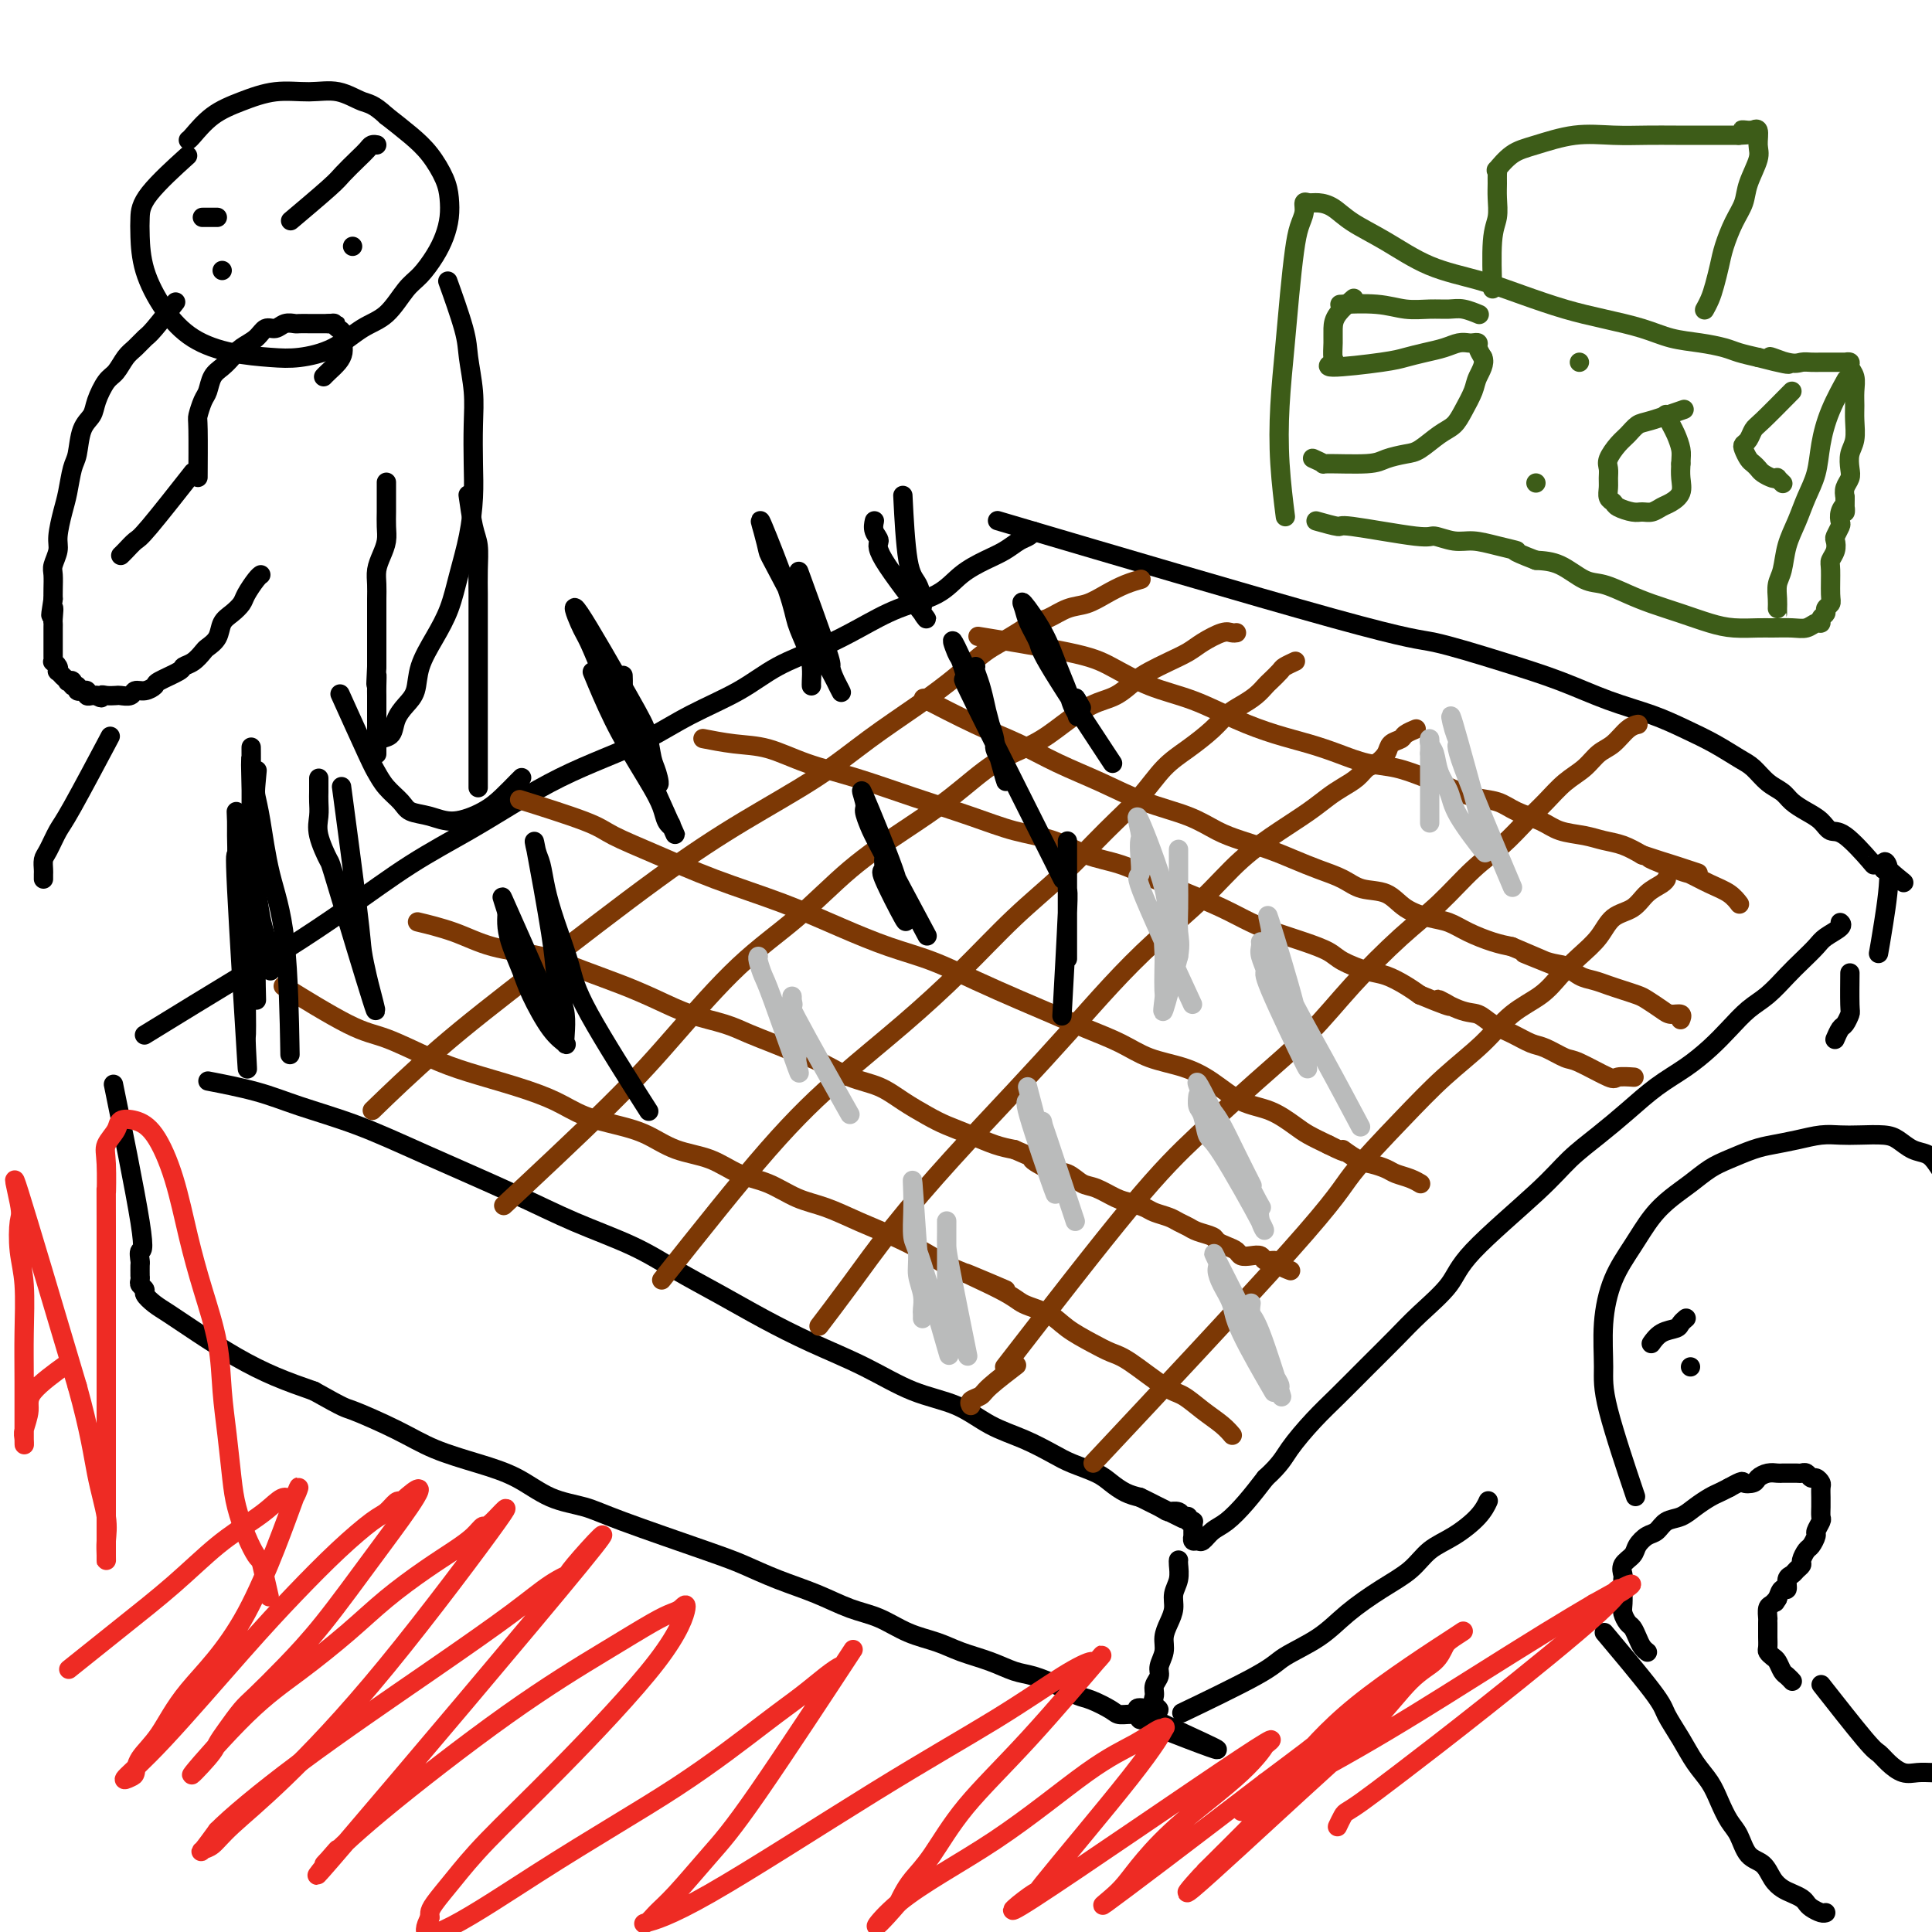 <svg viewBox='0 0 400 400' version='1.1' xmlns='http://www.w3.org/2000/svg' xmlns:xlink='http://www.w3.org/1999/xlink'><g fill='none' stroke='#000000' stroke-width='4' stroke-linecap='round' stroke-linejoin='round'><path d='M44,224c-0.822,-0.159 -1.644,-0.318 0,0c1.644,0.318 5.755,1.112 9,2c3.245,0.888 5.625,1.871 9,3c3.375,1.129 7.744,2.405 12,4c4.256,1.595 8.399,3.510 14,6c5.601,2.490 12.658,5.554 18,8c5.342,2.446 8.967,4.274 13,6c4.033,1.726 8.475,3.349 12,5c3.525,1.651 6.133,3.329 9,5c2.867,1.671 5.992,3.336 9,5c3.008,1.664 5.899,3.326 9,5c3.101,1.674 6.413,3.361 10,5c3.587,1.639 7.448,3.229 11,5c3.552,1.771 6.796,3.724 10,5c3.204,1.276 6.368,1.875 9,3c2.632,1.125 4.732,2.777 7,4c2.268,1.223 4.704,2.018 7,3c2.296,0.982 4.452,2.151 6,3c1.548,0.849 2.487,1.380 4,2c1.513,0.620 3.602,1.331 5,2c1.398,0.669 2.107,1.295 3,2c0.893,0.705 1.969,1.487 3,2c1.031,0.513 2.015,0.756 3,1'/><path d='M236,310c16.600,8.228 5.599,2.797 2,1c-3.599,-1.797 0.202,0.039 2,1c1.798,0.961 1.591,1.046 2,1c0.409,-0.046 1.434,-0.223 2,0c0.566,0.223 0.674,0.845 1,1c0.326,0.155 0.872,-0.156 1,0c0.128,0.156 -0.162,0.778 0,1c0.162,0.222 0.775,0.045 1,0c0.225,-0.045 0.060,0.043 0,0c-0.060,-0.043 -0.016,-0.218 0,0c0.016,0.218 0.004,0.829 0,1c-0.004,0.171 -0.001,-0.099 0,0c0.001,0.099 -0.001,0.566 0,1c0.001,0.434 0.003,0.834 0,1c-0.003,0.166 -0.013,0.099 0,0c0.013,-0.099 0.047,-0.229 0,0c-0.047,0.229 -0.176,0.817 0,1c0.176,0.183 0.658,-0.039 1,0c0.342,0.039 0.545,0.339 1,0c0.455,-0.339 1.163,-1.318 2,-2c0.837,-0.682 1.802,-1.068 3,-2c1.198,-0.932 2.628,-2.409 4,-4c1.372,-1.591 2.686,-3.295 4,-5'/><path d='M262,306c3.211,-2.912 3.737,-4.193 5,-6c1.263,-1.807 3.262,-4.141 5,-6c1.738,-1.859 3.215,-3.245 5,-5c1.785,-1.755 3.879,-3.880 6,-6c2.121,-2.120 4.268,-4.236 6,-6c1.732,-1.764 3.049,-3.177 5,-5c1.951,-1.823 4.537,-4.055 6,-6c1.463,-1.945 1.804,-3.604 5,-7c3.196,-3.396 9.249,-8.530 13,-12c3.751,-3.470 5.202,-5.278 7,-7c1.798,-1.722 3.944,-3.359 6,-5c2.056,-1.641 4.023,-3.285 6,-5c1.977,-1.715 3.964,-3.502 6,-5c2.036,-1.498 4.123,-2.707 6,-4c1.877,-1.293 3.545,-2.671 5,-4c1.455,-1.329 2.696,-2.610 4,-4c1.304,-1.390 2.671,-2.890 4,-4c1.329,-1.110 2.620,-1.830 4,-3c1.380,-1.170 2.850,-2.789 4,-4c1.150,-1.211 1.979,-2.013 3,-3c1.021,-0.987 2.235,-2.160 3,-3c0.765,-0.840 1.081,-1.349 2,-2c0.919,-0.651 2.440,-1.445 3,-2c0.560,-0.555 0.160,-0.873 0,-1c-0.160,-0.127 -0.080,-0.064 0,0'/><path d='M32,213c-1.810,1.112 -3.620,2.225 0,0c3.620,-2.225 12.670,-7.787 18,-11c5.330,-3.213 6.940,-4.077 10,-6c3.060,-1.923 7.571,-4.905 12,-8c4.429,-3.095 8.775,-6.302 13,-9c4.225,-2.698 8.329,-4.888 12,-7c3.671,-2.112 6.911,-4.146 10,-6c3.089,-1.854 6.029,-3.527 9,-5c2.971,-1.473 5.974,-2.746 9,-4c3.026,-1.254 6.074,-2.488 9,-4c2.926,-1.512 5.729,-3.303 9,-5c3.271,-1.697 7.011,-3.301 10,-5c2.989,-1.699 5.226,-3.493 8,-5c2.774,-1.507 6.085,-2.728 9,-4c2.915,-1.272 5.434,-2.596 8,-4c2.566,-1.404 5.180,-2.890 8,-4c2.820,-1.110 5.847,-1.845 8,-3c2.153,-1.155 3.431,-2.729 5,-4c1.569,-1.271 3.429,-2.239 5,-3c1.571,-0.761 2.852,-1.314 4,-2c1.148,-0.686 2.163,-1.503 3,-2c0.837,-0.497 1.494,-0.672 2,-1c0.506,-0.328 0.859,-0.808 1,-1c0.141,-0.192 0.071,-0.096 0,0'/><path d='M214,110c-6.477,-1.913 -12.953,-3.825 0,0c12.953,3.825 45.336,13.388 62,18c16.664,4.612 17.610,4.274 21,5c3.390,0.726 9.224,2.515 14,4c4.776,1.485 8.496,2.666 12,4c3.504,1.334 6.794,2.823 10,4c3.206,1.177 6.328,2.044 9,3c2.672,0.956 4.893,2.003 7,3c2.107,0.997 4.102,1.944 6,3c1.898,1.056 3.701,2.222 5,3c1.299,0.778 2.094,1.167 3,2c0.906,0.833 1.923,2.109 3,3c1.077,0.891 2.214,1.395 3,2c0.786,0.605 1.222,1.310 2,2c0.778,0.690 1.897,1.366 3,2c1.103,0.634 2.190,1.228 3,2c0.810,0.772 1.344,1.723 2,2c0.656,0.277 1.433,-0.119 3,1c1.567,1.119 3.925,3.754 5,5c1.075,1.246 0.866,1.105 1,1c0.134,-0.105 0.610,-0.173 1,0c0.390,0.173 0.695,0.586 1,1'/><path d='M390,180c7.640,5.103 2.741,1.862 1,0c-1.741,-1.862 -0.322,-2.344 0,0c0.322,2.344 -0.452,7.516 -1,11c-0.548,3.484 -0.871,5.281 -1,6c-0.129,0.719 -0.065,0.359 0,0'/><path d='M38,33c0.733,-0.662 1.465,-1.324 0,0c-1.465,1.324 -5.128,4.635 -7,7c-1.872,2.365 -1.953,3.784 -2,5c-0.047,1.216 -0.060,2.227 0,4c0.060,1.773 0.192,4.307 1,7c0.808,2.693 2.293,5.546 4,8c1.707,2.454 3.638,4.510 6,6c2.362,1.490 5.155,2.414 8,3c2.845,0.586 5.741,0.833 8,1c2.259,0.167 3.882,0.252 6,0c2.118,-0.252 4.730,-0.842 7,-2c2.270,-1.158 4.197,-2.882 6,-4c1.803,-1.118 3.481,-1.628 5,-3c1.519,-1.372 2.880,-3.605 4,-5c1.120,-1.395 1.999,-1.951 3,-3c1.001,-1.049 2.123,-2.589 3,-4c0.877,-1.411 1.509,-2.691 2,-4c0.491,-1.309 0.842,-2.646 1,-4c0.158,-1.354 0.122,-2.725 0,-4c-0.122,-1.275 -0.332,-2.455 -1,-4c-0.668,-1.545 -1.795,-3.454 -3,-5c-1.205,-1.546 -2.487,-2.727 -4,-4c-1.513,-1.273 -3.256,-2.636 -5,-4'/><path d='M80,24c-2.759,-2.568 -3.657,-2.486 -5,-3c-1.343,-0.514 -3.131,-1.622 -5,-2c-1.869,-0.378 -3.817,-0.024 -6,0c-2.183,0.024 -4.599,-0.281 -7,0c-2.401,0.281 -4.787,1.147 -7,2c-2.213,0.853 -4.253,1.693 -6,3c-1.747,1.307 -3.201,3.083 -4,4c-0.799,0.917 -0.943,0.976 -1,1c-0.057,0.024 -0.029,0.012 0,0'/><path d='M41,98c-0.000,0.068 -0.001,0.136 0,0c0.001,-0.136 0.003,-0.477 0,0c-0.003,0.477 -0.012,1.773 0,0c0.012,-1.773 0.044,-6.614 0,-9c-0.044,-2.386 -0.164,-2.316 0,-3c0.164,-0.684 0.610,-2.123 1,-3c0.390,-0.877 0.722,-1.194 1,-2c0.278,-0.806 0.501,-2.102 1,-3c0.499,-0.898 1.274,-1.397 2,-2c0.726,-0.603 1.402,-1.309 2,-2c0.598,-0.691 1.119,-1.366 2,-2c0.881,-0.634 2.124,-1.228 3,-2c0.876,-0.772 1.385,-1.724 2,-2c0.615,-0.276 1.334,0.122 2,0c0.666,-0.122 1.278,-0.765 2,-1c0.722,-0.235 1.554,-0.063 2,0c0.446,0.063 0.505,0.017 1,0c0.495,-0.017 1.425,-0.005 2,0c0.575,0.005 0.793,0.001 1,0c0.207,-0.001 0.402,-0.000 1,0c0.598,0.000 1.599,0.000 2,0c0.401,-0.000 0.200,-0.000 0,0'/><path d='M68,67c2.234,-0.158 1.320,-0.054 1,0c-0.320,0.054 -0.048,0.059 0,0c0.048,-0.059 -0.130,-0.182 0,0c0.130,0.182 0.569,0.667 1,1c0.431,0.333 0.855,0.512 1,1c0.145,0.488 0.011,1.283 0,2c-0.011,0.717 0.102,1.355 0,2c-0.102,0.645 -0.419,1.297 -1,2c-0.581,0.703 -1.426,1.459 -2,2c-0.574,0.541 -0.878,0.869 -1,1c-0.122,0.131 -0.061,0.066 0,0'/><path d='M42,45c-0.091,0.000 -0.182,0.000 0,0c0.182,0.000 0.637,0.000 1,0c0.363,0.000 0.633,0.000 1,0c0.367,0.000 0.829,0.000 1,0c0.171,0.000 0.049,0.000 0,0c-0.049,0.000 -0.024,0.000 0,0'/><path d='M61,45c-0.722,0.609 -1.444,1.218 0,0c1.444,-1.218 5.055,-4.264 7,-6c1.945,-1.736 2.224,-2.164 3,-3c0.776,-0.836 2.051,-2.080 3,-3c0.949,-0.920 1.574,-1.515 2,-2c0.426,-0.485 0.653,-0.861 1,-1c0.347,-0.139 0.813,-0.040 1,0c0.187,0.040 0.093,0.020 0,0'/><path d='M46,56c0.000,0.000 0.000,0.000 0,0c0.000,0.000 0.000,0.000 0,0c0.000,0.000 0.000,0.000 0,0'/><path d='M73,51c0.000,0.000 0.000,0.000 0,0c0.000,0.000 0.000,0.000 0,0'/><path d='M338,308c0.538,1.596 1.077,3.191 0,0c-1.077,-3.191 -3.769,-11.170 -5,-16c-1.231,-4.830 -1.001,-6.511 -1,-9c0.001,-2.489 -0.226,-5.786 0,-9c0.226,-3.214 0.906,-6.344 2,-9c1.094,-2.656 2.603,-4.837 4,-7c1.397,-2.163 2.683,-4.308 4,-6c1.317,-1.692 2.666,-2.929 4,-4c1.334,-1.071 2.652,-1.975 4,-3c1.348,-1.025 2.726,-2.172 4,-3c1.274,-0.828 2.444,-1.336 4,-2c1.556,-0.664 3.497,-1.484 5,-2c1.503,-0.516 2.567,-0.726 4,-1c1.433,-0.274 3.234,-0.610 5,-1c1.766,-0.390 3.498,-0.835 5,-1c1.502,-0.165 2.775,-0.051 4,0c1.225,0.051 2.401,0.041 4,0c1.599,-0.041 3.622,-0.111 5,0c1.378,0.111 2.112,0.403 3,1c0.888,0.597 1.929,1.500 3,2c1.071,0.500 2.173,0.596 3,1c0.827,0.404 1.379,1.115 2,2c0.621,0.885 1.310,1.942 2,3'/><path d='M403,244c1.926,1.647 1.741,1.766 2,2c0.259,0.234 0.962,0.584 2,2c1.038,1.416 2.412,3.898 3,5c0.588,1.102 0.391,0.824 1,2c0.609,1.176 2.024,3.806 3,6c0.976,2.194 1.512,3.952 2,6c0.488,2.048 0.929,4.386 1,6c0.071,1.614 -0.228,2.505 0,3c0.228,0.495 0.985,0.595 1,3c0.015,2.405 -0.710,7.116 -1,9c-0.290,1.884 -0.145,0.942 0,0'/><path d='M342,278c-0.010,0.015 -0.020,0.029 0,0c0.020,-0.029 0.071,-0.102 0,0c-0.071,0.102 -0.264,0.377 0,0c0.264,-0.377 0.985,-1.408 2,-2c1.015,-0.592 2.324,-0.746 3,-1c0.676,-0.254 0.721,-0.607 1,-1c0.279,-0.393 0.794,-0.827 1,-1c0.206,-0.173 0.103,-0.087 0,0'/><path d='M350,283c0.000,0.000 0.000,0.000 0,0c0.000,0.000 0.000,0.000 0,0'/><path d='M341,342c0.006,0.005 0.013,0.010 0,0c-0.013,-0.010 -0.045,-0.034 0,0c0.045,0.034 0.167,0.126 0,0c-0.167,-0.126 -0.623,-0.471 -1,-1c-0.377,-0.529 -0.675,-1.243 -1,-2c-0.325,-0.757 -0.675,-1.557 -1,-2c-0.325,-0.443 -0.623,-0.528 -1,-1c-0.377,-0.472 -0.833,-1.330 -1,-2c-0.167,-0.670 -0.047,-1.152 0,-2c0.047,-0.848 0.019,-2.061 0,-3c-0.019,-0.939 -0.031,-1.602 0,-2c0.031,-0.398 0.105,-0.530 0,-1c-0.105,-0.470 -0.390,-1.276 0,-2c0.390,-0.724 1.455,-1.364 2,-2c0.545,-0.636 0.572,-1.269 1,-2c0.428,-0.731 1.258,-1.561 2,-2c0.742,-0.439 1.396,-0.489 2,-1c0.604,-0.511 1.159,-1.485 2,-2c0.841,-0.515 1.968,-0.572 3,-1c1.032,-0.428 1.967,-1.228 3,-2c1.033,-0.772 2.163,-1.515 3,-2c0.837,-0.485 1.382,-0.710 2,-1c0.618,-0.290 1.309,-0.645 2,-1'/><path d='M358,308c3.198,-1.785 2.692,-1.249 3,-1c0.308,0.249 1.431,0.210 2,0c0.569,-0.210 0.585,-0.592 1,-1c0.415,-0.408 1.228,-0.841 2,-1c0.772,-0.159 1.502,-0.042 2,0c0.498,0.042 0.763,0.010 1,0c0.237,-0.010 0.445,0.001 1,0c0.555,-0.001 1.458,-0.015 2,0c0.542,0.015 0.723,0.060 1,0c0.277,-0.060 0.648,-0.224 1,0c0.352,0.224 0.683,0.837 1,1c0.317,0.163 0.621,-0.125 1,0c0.379,0.125 0.834,0.662 1,1c0.166,0.338 0.044,0.476 0,1c-0.044,0.524 -0.011,1.435 0,2c0.011,0.565 -0.001,0.785 0,1c0.001,0.215 0.015,0.424 0,1c-0.015,0.576 -0.060,1.520 0,2c0.060,0.480 0.224,0.495 0,1c-0.224,0.505 -0.834,1.501 -1,2c-0.166,0.499 0.114,0.501 0,1c-0.114,0.499 -0.622,1.496 -1,2c-0.378,0.504 -0.626,0.517 -1,1c-0.374,0.483 -0.875,1.438 -1,2c-0.125,0.562 0.125,0.733 0,1c-0.125,0.267 -0.625,0.630 -1,1c-0.375,0.370 -0.625,0.745 -1,1c-0.375,0.255 -0.874,0.388 -1,1c-0.126,0.612 0.120,1.703 0,2c-0.120,0.297 -0.606,-0.201 -1,0c-0.394,0.201 -0.697,1.100 -1,2'/><path d='M368,331c-1.038,1.648 -0.135,0.269 0,0c0.135,-0.269 -0.500,0.572 -1,1c-0.500,0.428 -0.866,0.443 -1,1c-0.134,0.557 -0.036,1.655 0,2c0.036,0.345 0.010,-0.063 0,0c-0.010,0.063 -0.002,0.598 0,1c0.002,0.402 -0.000,0.671 0,1c0.000,0.329 0.003,0.718 0,1c-0.003,0.282 -0.012,0.456 0,1c0.012,0.544 0.045,1.459 0,2c-0.045,0.541 -0.167,0.708 0,1c0.167,0.292 0.623,0.709 1,1c0.377,0.291 0.675,0.456 1,1c0.325,0.544 0.675,1.466 1,2c0.325,0.534 0.623,0.679 1,1c0.377,0.321 0.832,0.817 1,1c0.168,0.183 0.048,0.052 0,0c-0.048,-0.052 -0.024,-0.026 0,0'/><path d='M333,339c-0.068,-0.081 -0.136,-0.162 0,0c0.136,0.162 0.476,0.566 0,0c-0.476,-0.566 -1.769,-2.101 0,0c1.769,2.101 6.599,7.839 9,11c2.401,3.161 2.372,3.744 3,5c0.628,1.256 1.911,3.183 3,5c1.089,1.817 1.983,3.524 3,5c1.017,1.476 2.158,2.721 3,4c0.842,1.279 1.384,2.593 2,4c0.616,1.407 1.306,2.908 2,4c0.694,1.092 1.393,1.774 2,3c0.607,1.226 1.121,2.997 2,4c0.879,1.003 2.123,1.238 3,2c0.877,0.762 1.387,2.049 2,3c0.613,0.951 1.329,1.564 2,2c0.671,0.436 1.297,0.695 2,1c0.703,0.305 1.485,0.656 2,1c0.515,0.344 0.765,0.681 1,1c0.235,0.319 0.455,0.622 1,1c0.545,0.378 1.416,0.833 2,1c0.584,0.167 0.881,0.048 1,0c0.119,-0.048 0.059,-0.024 0,0'/><path d='M378,350c-0.826,-1.053 -1.652,-2.107 0,0c1.652,2.107 5.782,7.373 8,10c2.218,2.627 2.522,2.613 3,3c0.478,0.387 1.128,1.176 2,2c0.872,0.824 1.966,1.685 3,2c1.034,0.315 2.007,0.085 3,0c0.993,-0.085 2.007,-0.027 3,0c0.993,0.027 1.965,0.021 3,0c1.035,-0.021 2.133,-0.057 3,0c0.867,0.057 1.503,0.208 2,0c0.497,-0.208 0.856,-0.774 1,-1c0.144,-0.226 0.072,-0.113 0,0'/><path d='M36,63c-0.109,0.139 -0.217,0.278 0,0c0.217,-0.278 0.760,-0.974 0,0c-0.760,0.974 -2.822,3.616 -4,5c-1.178,1.384 -1.470,1.510 -2,2c-0.530,0.490 -1.298,1.345 -2,2c-0.702,0.655 -1.339,1.109 -2,2c-0.661,0.891 -1.347,2.217 -2,3c-0.653,0.783 -1.274,1.022 -2,2c-0.726,0.978 -1.556,2.696 -2,4c-0.444,1.304 -0.500,2.194 -1,3c-0.500,0.806 -1.443,1.529 -2,3c-0.557,1.471 -0.728,3.689 -1,5c-0.272,1.311 -0.646,1.715 -1,3c-0.354,1.285 -0.687,3.450 -1,5c-0.313,1.550 -0.606,2.483 -1,4c-0.394,1.517 -0.890,3.617 -1,5c-0.110,1.383 0.167,2.047 0,3c-0.167,0.953 -0.777,2.194 -1,3c-0.223,0.806 -0.060,1.179 0,2c0.060,0.821 0.017,2.092 0,3c-0.017,0.908 -0.009,1.454 0,2'/><path d='M11,124c-0.928,5.760 -0.249,2.660 0,2c0.249,-0.660 0.067,1.118 0,2c-0.067,0.882 -0.018,0.866 0,1c0.018,0.134 0.005,0.417 0,1c-0.005,0.583 -0.001,1.465 0,2c0.001,0.535 0.001,0.722 0,1c-0.001,0.278 -0.001,0.648 0,1c0.001,0.352 0.004,0.685 0,1c-0.004,0.315 -0.015,0.610 0,1c0.015,0.390 0.055,0.874 0,1c-0.055,0.126 -0.207,-0.106 0,0c0.207,0.106 0.772,0.549 1,1c0.228,0.451 0.118,0.909 0,1c-0.118,0.091 -0.243,-0.186 0,0c0.243,0.186 0.854,0.833 1,1c0.146,0.167 -0.172,-0.147 0,0c0.172,0.147 0.835,0.756 1,1c0.165,0.244 -0.167,0.122 0,0c0.167,-0.122 0.833,-0.243 1,0c0.167,0.243 -0.167,0.850 0,1c0.167,0.150 0.833,-0.157 1,0c0.167,0.157 -0.166,0.778 0,1c0.166,0.222 0.832,0.045 1,0c0.168,-0.045 -0.162,0.040 0,0c0.162,-0.040 0.817,-0.207 1,0c0.183,0.207 -0.104,0.786 0,1c0.104,0.214 0.601,0.061 1,0c0.399,-0.061 0.699,-0.031 1,0'/><path d='M20,144c1.434,0.929 1.018,0.250 1,0c-0.018,-0.250 0.362,-0.071 1,0c0.638,0.071 1.536,0.034 2,0c0.464,-0.034 0.496,-0.065 1,0c0.504,0.065 1.480,0.226 2,0c0.520,-0.226 0.585,-0.838 1,-1c0.415,-0.162 1.182,0.125 2,0c0.818,-0.125 1.689,-0.662 2,-1c0.311,-0.338 0.062,-0.476 1,-1c0.938,-0.524 3.062,-1.435 4,-2c0.938,-0.565 0.689,-0.783 1,-1c0.311,-0.217 1.182,-0.432 2,-1c0.818,-0.568 1.584,-1.489 2,-2c0.416,-0.511 0.483,-0.612 1,-1c0.517,-0.388 1.486,-1.061 2,-2c0.514,-0.939 0.575,-2.143 1,-3c0.425,-0.857 1.214,-1.368 2,-2c0.786,-0.632 1.570,-1.385 2,-2c0.430,-0.615 0.507,-1.093 1,-2c0.493,-0.907 1.402,-2.244 2,-3c0.598,-0.756 0.885,-0.930 1,-1c0.115,-0.070 0.057,-0.035 0,0'/><path d='M39,99c0.829,-1.056 1.658,-2.111 0,0c-1.658,2.111 -5.803,7.389 -8,10c-2.197,2.611 -2.445,2.556 -3,3c-0.555,0.444 -1.417,1.387 -2,2c-0.583,0.613 -0.888,0.896 -1,1c-0.112,0.104 -0.032,0.030 0,0c0.032,-0.030 0.016,-0.015 0,0'/><path d='M93,59c0.085,0.237 0.170,0.473 0,0c-0.170,-0.473 -0.596,-1.656 0,0c0.596,1.656 2.212,6.149 3,9c0.788,2.851 0.748,4.058 1,6c0.252,1.942 0.798,4.617 1,7c0.202,2.383 0.062,4.473 0,7c-0.062,2.527 -0.046,5.490 0,8c0.046,2.510 0.123,4.567 0,7c-0.123,2.433 -0.446,5.241 -1,8c-0.554,2.759 -1.338,5.470 -2,8c-0.662,2.530 -1.202,4.879 -2,7c-0.798,2.121 -1.853,4.013 -3,6c-1.147,1.987 -2.386,4.070 -3,6c-0.614,1.930 -0.602,3.707 -1,5c-0.398,1.293 -1.206,2.101 -2,3c-0.794,0.899 -1.576,1.887 -2,3c-0.424,1.113 -0.492,2.351 -1,3c-0.508,0.649 -1.456,0.710 -2,1c-0.544,0.290 -0.685,0.809 -1,1c-0.315,0.191 -0.804,0.055 -1,0c-0.196,-0.055 -0.098,-0.027 0,0'/><path d='M22,154c0.716,-1.350 1.432,-2.699 0,0c-1.432,2.699 -5.011,9.448 -7,13c-1.989,3.552 -2.389,3.907 -3,5c-0.611,1.093 -1.432,2.923 -2,4c-0.568,1.077 -0.884,1.399 -1,2c-0.116,0.601 -0.031,1.481 0,2c0.031,0.519 0.008,0.678 0,1c-0.008,0.322 -0.002,0.806 0,1c0.002,0.194 0.001,0.097 0,0'/><path d='M80,100c-0.000,-0.013 -0.000,-0.025 0,0c0.000,0.025 0.000,0.089 0,0c-0.000,-0.089 -0.000,-0.330 0,0c0.000,0.330 0.001,1.232 0,2c-0.001,0.768 -0.003,1.402 0,2c0.003,0.598 0.011,1.160 0,2c-0.011,0.840 -0.041,1.957 0,3c0.041,1.043 0.155,2.011 0,3c-0.155,0.989 -0.577,1.998 -1,3c-0.423,1.002 -0.845,1.997 -1,3c-0.155,1.003 -0.041,2.016 0,3c0.041,0.984 0.011,1.940 0,3c-0.011,1.060 -0.003,2.223 0,3c0.003,0.777 0.001,1.167 0,2c-0.001,0.833 -0.000,2.110 0,3c0.000,0.890 0.000,1.393 0,2c-0.000,0.607 -0.000,1.316 0,2c0.000,0.684 0.000,1.342 0,2'/><path d='M78,138c-0.309,6.235 -0.083,2.822 0,2c0.083,-0.822 0.022,0.945 0,2c-0.022,1.055 -0.006,1.396 0,2c0.006,0.604 0.002,1.471 0,2c-0.002,0.529 -0.000,0.719 0,1c0.000,0.281 0.000,0.652 0,1c-0.000,0.348 -0.000,0.671 0,1c0.000,0.329 0.000,0.662 0,1c-0.000,0.338 -0.000,0.682 0,1c0.000,0.318 0.000,0.611 0,1c-0.000,0.389 -0.000,0.874 0,1c0.000,0.126 0.000,-0.106 0,0c-0.000,0.106 -0.000,0.550 0,1c0.000,0.450 0.000,0.905 0,1c-0.000,0.095 -0.000,-0.170 0,0c0.000,0.170 0.000,0.777 0,1c-0.000,0.223 -0.000,0.064 0,0c0.000,-0.064 0.000,-0.032 0,0'/><path d='M97,103c0.022,0.158 0.044,0.316 0,0c-0.044,-0.316 -0.155,-1.106 0,0c0.155,1.106 0.578,4.108 1,6c0.422,1.892 0.845,2.673 1,4c0.155,1.327 0.041,3.200 0,5c-0.041,1.800 -0.011,3.528 0,5c0.011,1.472 0.003,2.690 0,4c-0.003,1.310 -0.001,2.714 0,4c0.001,1.286 0.000,2.455 0,4c-0.000,1.545 -0.000,3.466 0,5c0.000,1.534 0.000,2.680 0,4c-0.000,1.320 -0.000,2.815 0,4c0.000,1.185 0.000,2.062 0,3c-0.000,0.938 -0.000,1.939 0,3c0.000,1.061 0.000,2.183 0,3c-0.000,0.817 -0.000,1.329 0,2c0.000,0.671 0.000,1.500 0,2c-0.000,0.500 -0.000,0.670 0,1c0.000,0.330 0.000,0.820 0,1c-0.000,0.180 -0.000,0.052 0,0c0.000,-0.052 0.000,-0.026 0,0'/><path d='M71,145c-0.516,-1.143 -1.032,-2.287 0,0c1.032,2.287 3.612,8.003 5,11c1.388,2.997 1.585,3.275 2,4c0.415,0.725 1.049,1.898 2,3c0.951,1.102 2.218,2.132 3,3c0.782,0.868 1.080,1.573 2,2c0.920,0.427 2.463,0.577 4,1c1.537,0.423 3.067,1.118 5,1c1.933,-0.118 4.269,-1.051 6,-2c1.731,-0.949 2.856,-1.914 4,-3c1.144,-1.086 2.308,-2.292 3,-3c0.692,-0.708 0.912,-0.916 1,-1c0.088,-0.084 0.044,-0.042 0,0'/><path d='M24,227c0.152,0.744 0.303,1.489 0,0c-0.303,-1.489 -1.062,-5.210 0,0c1.062,5.210 3.945,19.351 5,26c1.055,6.649 0.283,5.805 0,6c-0.283,0.195 -0.075,1.428 0,2c0.075,0.572 0.019,0.482 0,1c-0.019,0.518 -0.001,1.645 0,2c0.001,0.355 -0.015,-0.060 0,0c0.015,0.060 0.062,0.597 0,1c-0.062,0.403 -0.234,0.673 0,1c0.234,0.327 0.874,0.711 1,1c0.126,0.289 -0.262,0.481 0,1c0.262,0.519 1.172,1.363 2,2c0.828,0.637 1.573,1.066 3,2c1.427,0.934 3.537,2.374 6,4c2.463,1.626 5.278,3.438 8,5c2.722,1.562 5.349,2.875 8,4c2.651,1.125 5.325,2.063 8,3'/><path d='M65,288c6.779,3.812 6.226,3.341 8,4c1.774,0.659 5.875,2.449 9,4c3.125,1.551 5.273,2.863 8,4c2.727,1.137 6.034,2.100 9,3c2.966,0.900 5.591,1.736 8,3c2.409,1.264 4.603,2.957 7,4c2.397,1.043 4.998,1.437 7,2c2.002,0.563 3.404,1.294 8,3c4.596,1.706 12.384,4.386 17,6c4.616,1.614 6.060,2.160 8,3c1.940,0.840 4.376,1.972 7,3c2.624,1.028 5.436,1.952 8,3c2.564,1.048 4.879,2.220 7,3c2.121,0.780 4.047,1.167 6,2c1.953,0.833 3.933,2.111 6,3c2.067,0.889 4.221,1.389 6,2c1.779,0.611 3.182,1.332 5,2c1.818,0.668 4.052,1.282 6,2c1.948,0.718 3.612,1.539 5,2c1.388,0.461 2.501,0.561 4,1c1.499,0.439 3.383,1.218 5,2c1.617,0.782 2.966,1.567 4,2c1.034,0.433 1.755,0.512 3,1c1.245,0.488 3.016,1.384 4,2c0.984,0.616 1.182,0.953 2,1c0.818,0.047 2.258,-0.197 3,0c0.742,0.197 0.787,0.836 1,1c0.213,0.164 0.596,-0.148 1,0c0.404,0.148 0.830,0.757 1,1c0.170,0.243 0.085,0.122 0,0'/><path d='M238,357c26.989,10.560 7.963,2.459 1,-1c-6.963,-3.459 -1.862,-2.278 0,-2c1.862,0.278 0.484,-0.347 0,-1c-0.484,-0.653 -0.073,-1.333 0,-2c0.073,-0.667 -0.191,-1.322 0,-2c0.191,-0.678 0.839,-1.378 1,-2c0.161,-0.622 -0.163,-1.167 0,-2c0.163,-0.833 0.813,-1.955 1,-3c0.187,-1.045 -0.090,-2.012 0,-3c0.090,-0.988 0.546,-1.998 1,-3c0.454,-1.002 0.906,-1.995 1,-3c0.094,-1.005 -0.171,-2.021 0,-3c0.171,-0.979 0.778,-1.922 1,-3c0.222,-1.078 0.060,-2.290 0,-3c-0.060,-0.710 -0.017,-0.917 0,-1c0.017,-0.083 0.009,-0.041 0,0'/><path d='M246,354c0.389,-0.186 0.777,-0.373 0,0c-0.777,0.373 -2.721,1.304 0,0c2.721,-1.304 10.105,-4.845 14,-7c3.895,-2.155 4.299,-2.925 6,-4c1.701,-1.075 4.698,-2.455 7,-4c2.302,-1.545 3.909,-3.255 6,-5c2.091,-1.745 4.664,-3.523 7,-5c2.336,-1.477 4.433,-2.652 6,-4c1.567,-1.348 2.602,-2.870 4,-4c1.398,-1.130 3.158,-1.870 5,-3c1.842,-1.130 3.765,-2.650 5,-4c1.235,-1.350 1.781,-2.528 2,-3c0.219,-0.472 0.109,-0.236 0,0'/><path d='M383,202c0.000,-0.046 0.001,-0.091 0,0c-0.001,0.091 -0.003,0.319 0,0c0.003,-0.319 0.012,-1.184 0,0c-0.012,1.184 -0.046,4.416 0,6c0.046,1.584 0.170,1.521 0,2c-0.170,0.479 -0.634,1.501 -1,2c-0.366,0.499 -0.634,0.474 -1,1c-0.366,0.526 -0.829,1.603 -1,2c-0.171,0.397 -0.049,0.113 0,0c0.049,-0.113 0.024,-0.057 0,0'/></g>
<g fill='none' stroke='#7C3805' stroke-width='4' stroke-linecap='round' stroke-linejoin='round'><path d='M87,191c0.165,0.039 0.330,0.079 0,0c-0.330,-0.079 -1.154,-0.275 0,0c1.154,0.275 4.288,1.021 7,2c2.712,0.979 5.003,2.190 8,3c2.997,0.810 6.701,1.218 10,2c3.299,0.782 6.195,1.939 9,3c2.805,1.061 5.519,2.028 8,3c2.481,0.972 4.728,1.951 7,3c2.272,1.049 4.567,2.168 7,3c2.433,0.832 5.002,1.377 7,2c1.998,0.623 3.425,1.326 5,2c1.575,0.674 3.299,1.321 5,2c1.701,0.679 3.381,1.392 5,2c1.619,0.608 3.178,1.111 5,2c1.822,0.889 3.907,2.163 6,3c2.093,0.837 4.193,1.235 6,2c1.807,0.765 3.319,1.896 5,3c1.681,1.104 3.531,2.180 5,3c1.469,0.820 2.559,1.385 4,2c1.441,0.615 3.234,1.281 5,2c1.766,0.719 3.505,1.491 5,2c1.495,0.509 2.748,0.754 4,1'/><path d='M210,238c10.060,4.362 5.211,2.267 4,2c-1.211,-0.267 1.215,1.294 3,2c1.785,0.706 2.928,0.556 4,1c1.072,0.444 2.073,1.481 3,2c0.927,0.519 1.780,0.520 3,1c1.220,0.480 2.806,1.438 4,2c1.194,0.562 1.996,0.728 3,1c1.004,0.272 2.209,0.650 3,1c0.791,0.350 1.169,0.671 2,1c0.831,0.329 2.114,0.665 3,1c0.886,0.335 1.374,0.667 2,1c0.626,0.333 1.389,0.667 2,1c0.611,0.333 1.071,0.666 2,1c0.929,0.334 2.328,0.667 3,1c0.672,0.333 0.616,0.664 1,1c0.384,0.336 1.206,0.677 2,1c0.794,0.323 1.560,0.626 2,1c0.440,0.374 0.556,0.817 1,1c0.444,0.183 1.217,0.104 2,0c0.783,-0.104 1.576,-0.234 2,0c0.424,0.234 0.478,0.833 1,1c0.522,0.167 1.513,-0.099 2,0c0.487,0.099 0.471,0.563 1,1c0.529,0.437 1.604,0.849 2,1c0.396,0.151 0.113,0.043 0,0c-0.113,-0.043 -0.057,-0.022 0,0'/><path d='M146,153c-0.037,-0.007 -0.074,-0.015 0,0c0.074,0.015 0.259,0.052 0,0c-0.259,-0.052 -0.963,-0.191 0,0c0.963,0.191 3.592,0.714 6,1c2.408,0.286 4.595,0.334 7,1c2.405,0.666 5.028,1.950 8,3c2.972,1.050 6.291,1.866 10,3c3.709,1.134 7.806,2.587 12,4c4.194,1.413 8.486,2.786 12,4c3.514,1.214 6.251,2.267 9,3c2.749,0.733 5.510,1.144 8,2c2.490,0.856 4.709,2.157 7,3c2.291,0.843 4.653,1.227 7,2c2.347,0.773 4.678,1.936 7,3c2.322,1.064 4.637,2.028 7,3c2.363,0.972 4.776,1.951 7,3c2.224,1.049 4.260,2.168 6,3c1.740,0.832 3.186,1.379 5,2c1.814,0.621 3.997,1.317 6,2c2.003,0.683 3.828,1.352 5,2c1.172,0.648 1.693,1.276 3,2c1.307,0.724 3.402,1.545 5,2c1.598,0.455 2.699,0.546 4,1c1.301,0.454 2.800,1.273 4,2c1.200,0.727 2.100,1.364 3,2'/><path d='M294,206c10.310,4.291 5.086,1.520 4,1c-1.086,-0.520 1.967,1.213 4,2c2.033,0.787 3.046,0.629 4,1c0.954,0.371 1.849,1.269 3,2c1.151,0.731 2.559,1.293 4,2c1.441,0.707 2.915,1.560 4,2c1.085,0.440 1.780,0.468 3,1c1.220,0.532 2.965,1.568 4,2c1.035,0.432 1.359,0.259 3,1c1.641,0.741 4.597,2.395 6,3c1.403,0.605 1.252,0.162 2,0c0.748,-0.162 2.394,-0.044 3,0c0.606,0.044 0.173,0.012 0,0c-0.173,-0.012 -0.087,-0.006 0,0'/><path d='M204,132c-0.122,-0.020 -0.244,-0.040 0,0c0.244,0.040 0.855,0.139 0,0c-0.855,-0.139 -3.177,-0.516 0,0c3.177,0.516 11.852,1.927 17,3c5.148,1.073 6.769,1.810 9,3c2.231,1.190 5.071,2.833 8,4c2.929,1.167 5.948,1.860 9,3c3.052,1.140 6.138,2.729 9,4c2.862,1.271 5.499,2.223 8,3c2.501,0.777 4.867,1.377 7,2c2.133,0.623 4.033,1.269 6,2c1.967,0.731 4.002,1.548 6,2c1.998,0.452 3.959,0.540 6,1c2.041,0.460 4.162,1.292 6,2c1.838,0.708 3.394,1.292 5,2c1.606,0.708 3.260,1.541 5,2c1.740,0.459 3.564,0.542 5,1c1.436,0.458 2.484,1.289 4,2c1.516,0.711 3.500,1.303 5,2c1.500,0.697 2.515,1.499 4,2c1.485,0.501 3.439,0.701 5,1c1.561,0.299 2.728,0.696 4,1c1.272,0.304 2.649,0.515 4,1c1.351,0.485 2.675,1.242 4,2'/><path d='M340,177c21.511,7.076 7.290,2.266 3,1c-4.290,-1.266 1.352,1.013 4,2c2.648,0.987 2.304,0.682 3,1c0.696,0.318 2.434,1.261 4,2c1.566,0.739 2.960,1.276 4,2c1.040,0.724 1.726,1.635 2,2c0.274,0.365 0.137,0.182 0,0'/><path d='M60,205c-1.177,-0.729 -2.353,-1.458 0,0c2.353,1.458 8.237,5.104 12,7c3.763,1.896 5.405,2.044 8,3c2.595,0.956 6.144,2.721 9,4c2.856,1.279 5.018,2.072 8,3c2.982,0.928 6.785,1.991 10,3c3.215,1.009 5.841,1.965 8,3c2.159,1.035 3.850,2.149 6,3c2.150,0.851 4.758,1.439 7,2c2.242,0.561 4.117,1.094 6,2c1.883,0.906 3.773,2.186 6,3c2.227,0.814 4.792,1.162 7,2c2.208,0.838 4.058,2.167 6,3c1.942,0.833 3.974,1.171 6,2c2.026,0.829 4.046,2.150 6,3c1.954,0.850 3.841,1.228 6,2c2.159,0.772 4.589,1.939 7,3c2.411,1.061 4.803,2.016 7,3c2.197,0.984 4.199,1.995 6,3c1.801,1.005 3.400,2.002 5,3'/><path d='M196,262c21.871,9.132 8.547,3.461 5,2c-3.547,-1.461 2.683,1.289 6,3c3.317,1.711 3.721,2.385 5,3c1.279,0.615 3.434,1.173 5,2c1.566,0.827 2.544,1.924 4,3c1.456,1.076 3.389,2.132 5,3c1.611,0.868 2.898,1.548 4,2c1.102,0.452 2.017,0.677 4,2c1.983,1.323 5.032,3.745 7,5c1.968,1.255 2.853,1.342 4,2c1.147,0.658 2.555,1.888 4,3c1.445,1.112 2.928,2.107 4,3c1.072,0.893 1.735,1.684 2,2c0.265,0.316 0.133,0.158 0,0'/><path d='M109,166c-1.231,-0.386 -2.461,-0.772 0,0c2.461,0.772 8.614,2.701 12,4c3.386,1.299 4.005,1.967 6,3c1.995,1.033 5.367,2.429 9,4c3.633,1.571 7.529,3.315 12,5c4.471,1.685 9.518,3.311 14,5c4.482,1.689 8.399,3.442 12,5c3.601,1.558 6.887,2.920 10,4c3.113,1.080 6.052,1.878 9,3c2.948,1.122 5.904,2.568 9,4c3.096,1.432 6.331,2.849 9,4c2.669,1.151 4.771,2.037 7,3c2.229,0.963 4.583,2.003 7,3c2.417,0.997 4.896,1.952 7,3c2.104,1.048 3.832,2.191 6,3c2.168,0.809 4.776,1.284 7,2c2.224,0.716 4.064,1.672 6,3c1.936,1.328 3.966,3.027 6,4c2.034,0.973 4.071,1.220 6,2c1.929,0.780 3.750,2.095 5,3c1.250,0.905 1.929,1.402 3,2c1.071,0.598 2.536,1.299 4,2'/><path d='M275,237c5.176,2.593 3.115,1.076 3,1c-0.115,-0.076 1.716,1.289 3,2c1.284,0.711 2.022,0.769 3,1c0.978,0.231 2.195,0.636 3,1c0.805,0.364 1.196,0.686 2,1c0.804,0.314 2.020,0.620 3,1c0.980,0.380 1.726,0.833 2,1c0.274,0.167 0.078,0.048 0,0c-0.078,-0.048 -0.039,-0.024 0,0'/><path d='M192,145c-0.005,-0.002 -0.009,-0.005 0,0c0.009,0.005 0.033,0.017 0,0c-0.033,-0.017 -0.122,-0.063 0,0c0.122,0.063 0.454,0.235 0,0c-0.454,-0.235 -1.696,-0.878 0,0c1.696,0.878 6.330,3.278 10,5c3.670,1.722 6.378,2.768 9,4c2.622,1.232 5.159,2.651 8,4c2.841,1.349 5.987,2.626 9,4c3.013,1.374 5.894,2.843 9,4c3.106,1.157 6.437,2.001 9,3c2.563,0.999 4.358,2.155 6,3c1.642,0.845 3.132,1.381 5,2c1.868,0.619 4.115,1.322 6,2c1.885,0.678 3.407,1.332 5,2c1.593,0.668 3.257,1.351 5,2c1.743,0.649 3.565,1.263 5,2c1.435,0.737 2.484,1.597 4,2c1.516,0.403 3.499,0.348 5,1c1.501,0.652 2.519,2.010 4,3c1.481,0.990 3.424,1.613 5,2c1.576,0.387 2.783,0.537 4,1c1.217,0.463 2.443,1.240 4,2c1.557,0.760 3.445,1.503 5,2c1.555,0.497 2.778,0.749 4,1'/><path d='M313,196c19.497,8.290 7.741,3.517 4,2c-3.741,-1.517 0.534,0.224 3,1c2.466,0.776 3.125,0.589 4,1c0.875,0.411 1.968,1.420 3,2c1.032,0.580 2.005,0.732 3,1c0.995,0.268 2.014,0.653 3,1c0.986,0.347 1.940,0.657 3,1c1.060,0.343 2.225,0.718 3,1c0.775,0.282 1.160,0.472 2,1c0.840,0.528 2.134,1.396 3,2c0.866,0.604 1.304,0.945 2,1c0.696,0.055 1.649,-0.178 2,0c0.351,0.178 0.100,0.765 0,1c-0.100,0.235 -0.050,0.117 0,0'/><path d='M78,229c-0.074,0.072 -0.149,0.144 0,0c0.149,-0.144 0.521,-0.506 0,0c-0.521,0.506 -1.935,1.878 0,0c1.935,-1.878 7.220,-7.006 13,-12c5.780,-4.994 12.054,-9.852 20,-16c7.946,-6.148 17.564,-13.584 25,-19c7.436,-5.416 12.690,-8.810 18,-12c5.310,-3.190 10.678,-6.174 15,-9c4.322,-2.826 7.600,-5.494 11,-8c3.400,-2.506 6.924,-4.850 10,-7c3.076,-2.150 5.704,-4.105 8,-6c2.296,-1.895 4.259,-3.730 6,-5c1.741,-1.270 3.259,-1.975 5,-3c1.741,-1.025 3.704,-2.372 5,-3c1.296,-0.628 1.925,-0.539 3,-1c1.075,-0.461 2.597,-1.472 4,-2c1.403,-0.528 2.688,-0.572 4,-1c1.312,-0.428 2.653,-1.239 4,-2c1.347,-0.761 2.701,-1.472 4,-2c1.299,-0.528 2.542,-0.873 3,-1c0.458,-0.127 0.131,-0.036 0,0c-0.131,0.036 -0.065,0.018 0,0'/><path d='M106,248c-0.138,0.129 -0.276,0.258 0,0c0.276,-0.258 0.967,-0.901 0,0c-0.967,0.901 -3.593,3.348 0,0c3.593,-3.348 13.404,-12.490 20,-19c6.596,-6.510 9.975,-10.389 14,-15c4.025,-4.611 8.695,-9.956 13,-14c4.305,-4.044 8.245,-6.788 12,-10c3.755,-3.212 7.325,-6.893 11,-10c3.675,-3.107 7.454,-5.639 11,-8c3.546,-2.361 6.860,-4.552 10,-7c3.140,-2.448 6.107,-5.155 9,-7c2.893,-1.845 5.713,-2.830 8,-4c2.287,-1.170 4.043,-2.526 6,-4c1.957,-1.474 4.116,-3.066 6,-4c1.884,-0.934 3.495,-1.209 5,-2c1.505,-0.791 2.905,-2.098 4,-3c1.095,-0.902 1.886,-1.398 3,-2c1.114,-0.602 2.550,-1.310 4,-2c1.450,-0.690 2.914,-1.362 4,-2c1.086,-0.638 1.794,-1.243 3,-2c1.206,-0.757 2.911,-1.667 4,-2c1.089,-0.333 1.562,-0.090 2,0c0.438,0.090 0.839,0.026 1,0c0.161,-0.026 0.080,-0.013 0,0'/><path d='M137,265c7.916,-9.977 15.832,-19.954 22,-27c6.168,-7.046 10.590,-11.161 15,-15c4.410,-3.839 8.810,-7.403 13,-11c4.190,-3.597 8.171,-7.226 12,-11c3.829,-3.774 7.506,-7.692 11,-11c3.494,-3.308 6.803,-6.005 10,-9c3.197,-2.995 6.281,-6.290 9,-9c2.719,-2.710 5.074,-4.837 7,-7c1.926,-2.163 3.425,-4.361 5,-6c1.575,-1.639 3.226,-2.718 5,-4c1.774,-1.282 3.670,-2.767 5,-4c1.330,-1.233 2.096,-2.213 3,-3c0.904,-0.787 1.948,-1.380 3,-2c1.052,-0.620 2.112,-1.265 3,-2c0.888,-0.735 1.605,-1.560 2,-2c0.395,-0.440 0.470,-0.496 1,-1c0.530,-0.504 1.515,-1.455 2,-2c0.485,-0.545 0.470,-0.682 1,-1c0.530,-0.318 1.604,-0.816 2,-1c0.396,-0.184 0.113,-0.052 0,0c-0.113,0.052 -0.057,0.026 0,0'/><path d='M170,274c-0.035,0.045 -0.069,0.091 0,0c0.069,-0.091 0.242,-0.317 0,0c-0.242,0.317 -0.898,1.178 0,0c0.898,-1.178 3.349,-4.394 6,-8c2.651,-3.606 5.500,-7.602 9,-12c3.500,-4.398 7.649,-9.198 12,-14c4.351,-4.802 8.902,-9.608 13,-14c4.098,-4.392 7.741,-8.371 11,-12c3.259,-3.629 6.134,-6.907 9,-10c2.866,-3.093 5.722,-6.000 9,-9c3.278,-3.000 6.978,-6.092 10,-9c3.022,-2.908 5.365,-5.633 8,-8c2.635,-2.367 5.563,-4.377 8,-6c2.437,-1.623 4.382,-2.858 6,-4c1.618,-1.142 2.908,-2.189 4,-3c1.092,-0.811 1.984,-1.386 3,-2c1.016,-0.614 2.155,-1.267 3,-2c0.845,-0.733 1.396,-1.544 2,-2c0.604,-0.456 1.260,-0.556 2,-1c0.740,-0.444 1.565,-1.233 2,-2c0.435,-0.767 0.481,-1.512 1,-2c0.519,-0.488 1.512,-0.719 2,-1c0.488,-0.281 0.471,-0.611 1,-1c0.529,-0.389 1.604,-0.835 2,-1c0.396,-0.165 0.113,-0.047 0,0c-0.113,0.047 -0.057,0.024 0,0'/><path d='M208,283c9.693,-12.518 19.386,-25.036 26,-33c6.614,-7.964 10.150,-11.374 14,-15c3.850,-3.626 8.015,-7.468 12,-11c3.985,-3.532 7.789,-6.755 11,-10c3.211,-3.245 5.828,-6.512 9,-10c3.172,-3.488 6.900,-7.195 10,-10c3.100,-2.805 5.571,-4.707 8,-7c2.429,-2.293 4.817,-4.977 7,-7c2.183,-2.023 4.163,-3.384 6,-5c1.837,-1.616 3.531,-3.487 5,-5c1.469,-1.513 2.714,-2.669 4,-4c1.286,-1.331 2.613,-2.836 4,-4c1.387,-1.164 2.834,-1.986 4,-3c1.166,-1.014 2.050,-2.219 3,-3c0.950,-0.781 1.967,-1.137 3,-2c1.033,-0.863 2.081,-2.231 3,-3c0.919,-0.769 1.709,-0.938 2,-1c0.291,-0.062 0.083,-0.018 0,0c-0.083,0.018 -0.042,0.009 0,0'/><path d='M230,299c1.035,-1.103 2.069,-2.207 0,0c-2.069,2.207 -7.243,7.723 0,0c7.243,-7.723 26.901,-28.686 37,-40c10.099,-11.314 10.639,-12.981 13,-16c2.361,-3.019 6.543,-7.392 10,-11c3.457,-3.608 6.188,-6.453 9,-9c2.812,-2.547 5.704,-4.796 8,-7c2.296,-2.204 3.998,-4.364 6,-6c2.002,-1.636 4.306,-2.750 6,-4c1.694,-1.250 2.778,-2.637 4,-4c1.222,-1.363 2.581,-2.700 4,-4c1.419,-1.300 2.898,-2.561 4,-4c1.102,-1.439 1.826,-3.055 3,-4c1.174,-0.945 2.798,-1.220 4,-2c1.202,-0.780 1.982,-2.065 3,-3c1.018,-0.935 2.274,-1.521 3,-2c0.726,-0.479 0.922,-0.851 1,-1c0.078,-0.149 0.039,-0.074 0,0'/><path d='M210,283c0.037,-0.029 0.075,-0.057 0,0c-0.075,0.057 -0.262,0.200 0,0c0.262,-0.200 0.974,-0.743 0,0c-0.974,0.743 -3.634,2.774 -5,4c-1.366,1.226 -1.438,1.648 -2,2c-0.562,0.352 -1.613,0.633 -2,1c-0.387,0.367 -0.111,0.819 0,1c0.111,0.181 0.055,0.090 0,0'/></g>
<g fill='none' stroke='#000000' stroke-width='4' stroke-linecap='round' stroke-linejoin='round'><path d='M60,216c0.036,2.033 0.073,4.066 0,0c-0.073,-4.066 -0.255,-14.230 -1,-21c-0.745,-6.770 -2.054,-10.148 -3,-14c-0.946,-3.852 -1.529,-8.180 -2,-11c-0.471,-2.820 -0.830,-4.131 -1,-5c-0.170,-0.869 -0.151,-1.296 0,-3c0.151,-1.704 0.433,-4.684 0,0c-0.433,4.684 -1.580,17.031 -2,24c-0.420,6.969 -0.113,8.559 0,11c0.113,2.441 0.032,5.734 0,8c-0.032,2.266 -0.016,3.504 0,5c0.016,1.496 0.033,3.249 0,4c-0.033,0.751 -0.114,0.500 0,3c0.114,2.500 0.423,7.752 0,1c-0.423,-6.752 -1.578,-25.509 -2,-34c-0.422,-8.491 -0.110,-6.717 0,-7c0.110,-0.283 0.019,-2.622 0,-4c-0.019,-1.378 0.033,-1.794 0,-3c-0.033,-1.206 -0.152,-3.202 0,-1c0.152,2.202 0.576,8.601 1,15'/><path d='M50,184c0.337,3.497 0.680,5.239 1,7c0.320,1.761 0.618,3.540 1,5c0.382,1.460 0.849,2.602 1,3c0.151,0.398 -0.012,0.051 0,3c0.012,2.949 0.200,9.193 0,1c-0.200,-8.193 -0.786,-30.822 -1,-40c-0.214,-9.178 -0.054,-4.905 0,-5c0.054,-0.095 0.003,-4.560 0,-3c-0.003,1.560 0.040,9.143 0,14c-0.040,4.857 -0.165,6.989 0,9c0.165,2.011 0.619,3.902 1,6c0.381,2.098 0.691,4.405 1,6c0.309,1.595 0.619,2.479 1,4c0.381,1.521 0.833,3.679 1,5c0.167,1.321 0.048,1.806 0,2c-0.048,0.194 -0.024,0.097 0,0'/><path d='M71,165c0.085,0.634 0.170,1.269 0,0c-0.170,-1.269 -0.593,-4.441 0,0c0.593,4.441 2.204,16.494 3,23c0.796,6.506 0.777,7.465 1,9c0.223,1.535 0.689,3.645 1,5c0.311,1.355 0.468,1.955 1,4c0.532,2.045 1.439,5.534 0,1c-1.439,-4.534 -5.223,-17.091 -7,-23c-1.777,-5.909 -1.548,-5.169 -2,-6c-0.452,-0.831 -1.585,-3.232 -2,-5c-0.415,-1.768 -0.111,-2.904 0,-4c0.111,-1.096 0.030,-2.153 0,-3c-0.030,-0.847 -0.008,-1.485 0,-2c0.008,-0.515 0.002,-0.908 0,-1c-0.002,-0.092 -0.001,0.117 0,0c0.001,-0.117 0.000,-0.558 0,-1'/><path d='M66,162c0.000,-1.711 0.000,-0.489 0,0c0.000,0.489 0.000,0.244 0,0'/><path d='M133,228c1.145,1.796 2.290,3.591 0,0c-2.290,-3.591 -8.014,-12.569 -11,-18c-2.986,-5.431 -3.234,-7.315 -4,-10c-0.766,-2.685 -2.050,-6.171 -3,-9c-0.950,-2.829 -1.564,-5.002 -2,-7c-0.436,-1.998 -0.692,-3.821 -1,-5c-0.308,-1.179 -0.668,-1.716 -1,-3c-0.332,-1.284 -0.635,-3.317 0,0c0.635,3.317 2.209,11.984 3,17c0.791,5.016 0.800,6.381 1,8c0.200,1.619 0.592,3.493 1,5c0.408,1.507 0.834,2.647 1,4c0.166,1.353 0.073,2.918 0,4c-0.073,1.082 -0.127,1.680 0,2c0.127,0.320 0.434,0.361 0,0c-0.434,-0.361 -1.608,-1.125 -3,-3c-1.392,-1.875 -3.000,-4.862 -4,-7c-1.000,-2.138 -1.392,-3.429 -2,-5c-0.608,-1.571 -1.433,-3.423 -2,-5c-0.567,-1.577 -0.876,-2.879 -1,-4c-0.124,-1.121 -0.062,-2.060 0,-3'/><path d='M105,189c-1.166,-3.734 -1.580,-4.570 0,-1c1.580,3.570 5.156,11.544 7,16c1.844,4.456 1.958,5.392 2,6c0.042,0.608 0.012,0.888 0,1c-0.012,0.112 -0.006,0.056 0,0'/><path d='M123,140c-0.322,-0.780 -0.643,-1.559 0,0c0.643,1.559 2.252,5.457 4,9c1.748,3.543 3.636,6.730 5,9c1.364,2.270 2.206,3.623 3,5c0.794,1.377 1.541,2.779 2,4c0.459,1.221 0.629,2.261 1,3c0.371,0.739 0.942,1.177 1,1c0.058,-0.177 -0.397,-0.968 0,0c0.397,0.968 1.646,3.694 0,0c-1.646,-3.694 -6.187,-13.808 -9,-20c-2.813,-6.192 -3.897,-8.464 -5,-11c-1.103,-2.536 -2.226,-5.338 -3,-7c-0.774,-1.662 -1.199,-2.183 -2,-4c-0.801,-1.817 -1.977,-4.928 0,-2c1.977,2.928 7.108,11.896 10,17c2.892,5.104 3.546,6.346 4,8c0.454,1.654 0.709,3.722 1,5c0.291,1.278 0.617,1.767 1,3c0.383,1.233 0.824,3.209 0,2c-0.824,-1.209 -2.912,-5.605 -5,-10'/><path d='M131,152c-0.939,-1.925 -0.788,-2.736 -1,-4c-0.212,-1.264 -0.789,-2.980 -1,-4c-0.211,-1.020 -0.057,-1.345 0,-2c0.057,-0.655 0.015,-1.639 0,-2c-0.015,-0.361 -0.004,-0.097 0,0c0.004,0.097 0.001,0.028 0,0c-0.001,-0.028 -0.001,-0.014 0,0'/><path d='M166,120c-0.538,-1.477 -1.076,-2.954 0,0c1.076,2.954 3.766,10.339 5,14c1.234,3.661 1.011,3.597 1,4c-0.011,0.403 0.191,1.274 1,3c0.809,1.726 2.226,4.307 0,0c-2.226,-4.307 -8.096,-15.503 -11,-21c-2.904,-5.497 -2.843,-5.294 -3,-6c-0.157,-0.706 -0.533,-2.321 -1,-4c-0.467,-1.679 -1.025,-3.422 0,-1c1.025,2.422 3.634,9.009 5,13c1.366,3.991 1.490,5.385 2,7c0.510,1.615 1.404,3.452 2,5c0.596,1.548 0.892,2.807 1,4c0.108,1.193 0.029,2.320 0,3c-0.029,0.680 -0.008,0.914 0,1c0.008,0.086 0.002,0.025 0,0c-0.002,-0.025 -0.001,-0.012 0,0'/><path d='M187,104c-0.062,-1.237 -0.124,-2.474 0,0c0.124,2.474 0.433,8.659 1,12c0.567,3.341 1.390,3.838 2,5c0.610,1.162 1.005,2.989 1,4c-0.005,1.011 -0.412,1.208 0,2c0.412,0.792 1.641,2.180 0,0c-1.641,-2.180 -6.153,-7.929 -8,-11c-1.847,-3.071 -1.031,-3.464 -1,-4c0.031,-0.536 -0.724,-1.216 -1,-2c-0.276,-0.784 -0.074,-1.673 0,-2c0.074,-0.327 0.021,-0.094 0,0c-0.021,0.094 -0.011,0.047 0,0'/><path d='M229,156c1.169,1.770 2.339,3.541 0,0c-2.339,-3.541 -8.185,-12.393 -11,-17c-2.815,-4.607 -2.598,-4.969 -3,-6c-0.402,-1.031 -1.422,-2.731 -2,-4c-0.578,-1.269 -0.712,-2.107 -1,-3c-0.288,-0.893 -0.730,-1.841 0,-1c0.730,0.841 2.630,3.472 4,6c1.370,2.528 2.209,4.953 3,7c0.791,2.047 1.532,3.717 2,5c0.468,1.283 0.661,2.179 1,3c0.339,0.821 0.822,1.567 1,2c0.178,0.433 0.051,0.552 0,0c-0.051,-0.552 -0.025,-1.776 0,-3'/><path d='M223,145c1.711,2.956 0.489,0.844 0,0c-0.489,-0.844 -0.244,-0.422 0,0'/><path d='M218,178c1.758,3.503 3.517,7.007 0,0c-3.517,-7.007 -12.308,-24.523 -16,-32c-3.692,-7.477 -2.284,-4.914 -2,-5c0.284,-0.086 -0.557,-2.822 -1,-4c-0.443,-1.178 -0.489,-0.798 -1,-2c-0.511,-1.202 -1.486,-3.986 0,-1c1.486,2.986 5.434,11.742 7,16c1.566,4.258 0.749,4.017 1,5c0.251,0.983 1.571,3.191 2,4c0.429,0.809 -0.031,0.218 0,1c0.031,0.782 0.555,2.935 0,1c-0.555,-1.935 -2.187,-7.958 -3,-11c-0.813,-3.042 -0.806,-3.102 -1,-4c-0.194,-0.898 -0.588,-2.632 -1,-4c-0.412,-1.368 -0.842,-2.368 -1,-3c-0.158,-0.632 -0.045,-0.895 0,-1c0.045,-0.105 0.023,-0.053 0,0'/><path d='M191,192c0.824,1.539 1.648,3.079 0,0c-1.648,-3.079 -5.768,-10.776 -8,-15c-2.232,-4.224 -2.576,-4.974 -3,-6c-0.424,-1.026 -0.927,-2.327 -1,-3c-0.073,-0.673 0.284,-0.718 0,-2c-0.284,-1.282 -1.211,-3.800 0,-1c1.211,2.800 4.558,10.918 6,15c1.442,4.082 0.979,4.129 1,5c0.021,0.871 0.528,2.565 1,4c0.472,1.435 0.911,2.611 0,1c-0.911,-1.611 -3.172,-6.009 -4,-8c-0.828,-1.991 -0.223,-1.574 0,-2c0.223,-0.426 0.064,-1.693 0,-2c-0.064,-0.307 -0.032,0.347 0,1'/><path d='M220,208c-0.113,2.029 -0.226,4.057 0,0c0.226,-4.057 0.793,-14.201 1,-19c0.207,-4.799 0.056,-4.255 0,-5c-0.056,-0.745 -0.015,-2.780 0,-4c0.015,-1.220 0.004,-1.626 0,-2c-0.004,-0.374 -0.001,-0.715 0,-2c0.001,-1.285 0.000,-3.514 0,0c-0.000,3.514 -0.000,12.772 0,17c0.000,4.228 0.000,3.428 0,4c-0.000,0.572 -0.000,2.518 0,1c0.000,-1.518 0.000,-6.498 0,-9c-0.000,-2.502 -0.000,-2.526 0,-3c0.000,-0.474 0.000,-1.397 0,-2c-0.000,-0.603 -0.000,-0.887 0,-1c0.000,-0.113 0.000,-0.057 0,0'/></g>
<g fill='none' stroke='#BABBBB' stroke-width='4' stroke-linecap='round' stroke-linejoin='round'><path d='M200,279c0.309,1.531 0.619,3.062 0,0c-0.619,-3.062 -2.166,-10.718 -3,-15c-0.834,-4.282 -0.956,-5.192 -1,-6c-0.044,-0.808 -0.012,-1.514 0,-3c0.012,-1.486 0.002,-3.751 0,-2c-0.002,1.751 0.004,7.518 0,11c-0.004,3.482 -0.018,4.678 0,6c0.018,1.322 0.068,2.772 0,4c-0.068,1.228 -0.253,2.236 0,4c0.253,1.764 0.944,4.284 0,1c-0.944,-3.284 -3.522,-12.372 -5,-17c-1.478,-4.628 -1.857,-4.795 -2,-6c-0.143,-1.205 -0.049,-3.447 0,-5c0.049,-1.553 0.052,-2.418 0,-4c-0.052,-1.582 -0.158,-3.881 0,-2c0.158,1.881 0.579,7.940 1,14'/><path d='M190,259c0.094,2.792 -0.171,3.771 0,5c0.171,1.229 0.778,2.708 1,4c0.222,1.292 0.060,2.398 0,3c-0.060,0.602 -0.016,0.701 0,1c0.016,0.299 0.005,0.800 0,1c-0.005,0.200 -0.002,0.100 0,0'/><path d='M222,251c0.540,1.626 1.081,3.253 0,0c-1.081,-3.253 -3.783,-11.384 -5,-15c-1.217,-3.616 -0.948,-2.716 -1,-3c-0.052,-0.284 -0.425,-1.752 0,0c0.425,1.752 1.648,6.723 2,9c0.352,2.277 -0.168,1.858 0,3c0.168,1.142 1.024,3.843 0,1c-1.024,-2.843 -3.927,-11.232 -5,-15c-1.073,-3.768 -0.315,-2.916 0,-3c0.315,-0.084 0.188,-1.105 0,-2c-0.188,-0.895 -0.435,-1.664 0,0c0.435,1.664 1.553,5.761 2,8c0.447,2.239 0.224,2.619 0,3'/><path d='M215,237c0.533,1.844 0.867,1.956 1,2c0.133,0.044 0.067,0.022 0,0'/><path d='M175,229c0.079,0.140 0.158,0.280 0,0c-0.158,-0.280 -0.554,-0.981 0,0c0.554,0.981 2.058,3.644 0,0c-2.058,-3.644 -7.677,-13.595 -10,-18c-2.323,-4.405 -1.350,-3.265 -1,-3c0.350,0.265 0.079,-0.347 0,-1c-0.079,-0.653 0.036,-1.349 0,0c-0.036,1.349 -0.223,4.744 0,7c0.223,2.256 0.856,3.374 1,4c0.144,0.626 -0.200,0.760 0,2c0.200,1.240 0.943,3.586 0,1c-0.943,-2.586 -3.573,-10.105 -5,-14c-1.427,-3.895 -1.650,-4.168 -2,-5c-0.350,-0.832 -0.825,-2.224 -1,-3c-0.175,-0.776 -0.050,-0.936 0,-1c0.050,-0.064 0.025,-0.032 0,0'/><path d='M281,232c0.602,1.134 1.205,2.269 0,0c-1.205,-2.269 -4.216,-7.941 -7,-13c-2.784,-5.059 -5.339,-9.505 -7,-13c-1.661,-3.495 -2.427,-6.041 -3,-8c-0.573,-1.959 -0.953,-3.333 -1,-4c-0.047,-0.667 0.240,-0.627 0,-2c-0.240,-1.373 -1.009,-4.159 0,-1c1.009,3.159 3.794,12.262 5,17c1.206,4.738 0.833,5.111 1,6c0.167,0.889 0.873,2.293 1,3c0.127,0.707 -0.323,0.716 0,2c0.323,1.284 1.421,3.844 0,1c-1.421,-2.844 -5.362,-11.091 -7,-15c-1.638,-3.909 -0.975,-3.478 -1,-4c-0.025,-0.522 -0.739,-1.996 -1,-3c-0.261,-1.004 -0.070,-1.540 0,-2c0.070,-0.460 0.020,-0.846 0,-1c-0.020,-0.154 -0.010,-0.077 0,0'/><path d='M312,181c0.994,2.352 1.989,4.704 0,0c-1.989,-4.704 -6.960,-16.464 -9,-22c-2.040,-5.536 -1.149,-4.848 -1,-5c0.149,-0.152 -0.445,-1.142 -1,-3c-0.555,-1.858 -1.072,-4.583 0,-1c1.072,3.583 3.734,13.474 5,18c1.266,4.526 1.136,3.688 1,4c-0.136,0.312 -0.278,1.775 0,3c0.278,1.225 0.975,2.213 0,1c-0.975,-1.213 -3.624,-4.629 -5,-7c-1.376,-2.371 -1.479,-3.699 -2,-5c-0.521,-1.301 -1.460,-2.575 -2,-4c-0.540,-1.425 -0.681,-3.000 -1,-4c-0.319,-1.000 -0.817,-1.423 -1,-2c-0.183,-0.577 -0.052,-1.308 0,-1c0.052,0.308 0.026,1.654 0,3'/><path d='M296,156c0.000,1.357 0.000,3.250 0,5c0.000,1.750 0.000,3.356 0,5c0.000,1.644 0.000,3.327 0,4c0.000,0.673 0.000,0.337 0,0'/><path d='M246,206c-0.265,-0.573 -0.530,-1.147 0,0c0.530,1.147 1.854,4.013 0,0c-1.854,-4.013 -6.888,-14.906 -9,-20c-2.112,-5.094 -1.303,-4.390 -1,-5c0.303,-0.610 0.100,-2.533 0,-4c-0.100,-1.467 -0.097,-2.478 0,-3c0.097,-0.522 0.289,-0.555 0,-2c-0.289,-1.445 -1.058,-4.303 0,-2c1.058,2.303 3.944,9.766 5,14c1.056,4.234 0.284,5.239 0,7c-0.284,1.761 -0.078,4.277 0,6c0.078,1.723 0.029,2.652 0,4c-0.029,1.348 -0.039,3.114 0,4c0.039,0.886 0.126,0.892 0,2c-0.126,1.108 -0.465,3.316 0,2c0.465,-1.316 1.732,-6.158 3,-11'/><path d='M244,198c0.464,-2.601 0.124,-3.602 0,-5c-0.124,-1.398 -0.033,-3.191 0,-5c0.033,-1.809 0.009,-3.633 0,-5c-0.009,-1.367 -0.002,-2.275 0,-3c0.002,-0.725 0.001,-1.266 0,-2c-0.001,-0.734 -0.000,-1.661 0,-2c0.000,-0.339 0.000,-0.091 0,0c-0.000,0.091 -0.000,0.026 0,0c0.000,-0.026 0.000,-0.013 0,0'/><path d='M263,287c0.633,1.090 1.265,2.181 0,0c-1.265,-2.181 -4.428,-7.632 -6,-11c-1.572,-3.368 -1.552,-4.653 -2,-6c-0.448,-1.347 -1.363,-2.757 -2,-4c-0.637,-1.243 -0.997,-2.320 -1,-3c-0.003,-0.680 0.349,-0.964 0,-2c-0.349,-1.036 -1.400,-2.824 0,0c1.400,2.824 5.250,10.260 7,14c1.750,3.740 1.401,3.784 2,5c0.599,1.216 2.148,3.605 3,5c0.852,1.395 1.009,1.798 1,2c-0.009,0.202 -0.185,0.204 0,1c0.185,0.796 0.729,2.385 0,0c-0.729,-2.385 -2.731,-8.744 -4,-12c-1.269,-3.256 -1.804,-3.409 -2,-4c-0.196,-0.591 -0.053,-1.621 0,-2c0.053,-0.379 0.015,-0.108 0,0c-0.015,0.108 -0.008,0.054 0,0'/><path d='M259,245c0.019,0.037 0.038,0.075 0,0c-0.038,-0.075 -0.132,-0.261 0,0c0.132,0.261 0.489,0.969 0,0c-0.489,-0.969 -1.825,-3.613 -3,-6c-1.175,-2.387 -2.188,-4.515 -3,-6c-0.812,-1.485 -1.422,-2.327 -2,-3c-0.578,-0.673 -1.123,-1.178 -2,-3c-0.877,-1.822 -2.084,-4.962 0,-1c2.084,3.962 7.459,15.026 10,20c2.541,4.974 2.247,3.858 2,4c-0.247,0.142 -0.447,1.541 0,3c0.447,1.459 1.542,2.978 0,0c-1.542,-2.978 -5.720,-10.451 -8,-14c-2.280,-3.549 -2.664,-3.172 -3,-4c-0.336,-0.828 -0.626,-2.861 -1,-4c-0.374,-1.139 -0.831,-1.384 -1,-2c-0.169,-0.616 -0.048,-1.605 0,-2c0.048,-0.395 0.024,-0.198 0,0'/></g>
<g fill='none' stroke='#3D5C18' stroke-width='4' stroke-linecap='round' stroke-linejoin='round'><path d='M266,106c0.107,0.847 0.214,1.693 0,0c-0.214,-1.693 -0.748,-5.926 -1,-10c-0.252,-4.074 -0.223,-7.990 0,-12c0.223,-4.010 0.638,-8.113 1,-12c0.362,-3.887 0.671,-7.557 1,-11c0.329,-3.443 0.679,-6.660 1,-9c0.321,-2.340 0.613,-3.804 1,-5c0.387,-1.196 0.869,-2.123 1,-3c0.131,-0.877 -0.088,-1.705 0,-2c0.088,-0.295 0.484,-0.058 1,0c0.516,0.058 1.151,-0.063 2,0c0.849,0.063 1.911,0.309 3,1c1.089,0.691 2.206,1.826 4,3c1.794,1.174 4.266,2.387 7,4c2.734,1.613 5.729,3.625 9,5c3.271,1.375 6.817,2.111 10,3c3.183,0.889 6.001,1.930 9,3c2.999,1.070 6.177,2.171 9,3c2.823,0.829 5.291,1.388 8,2c2.709,0.612 5.658,1.277 8,2c2.342,0.723 4.075,1.503 6,2c1.925,0.497 4.042,0.711 6,1c1.958,0.289 3.758,0.655 5,1c1.242,0.345 1.926,0.670 3,1c1.074,0.330 2.537,0.665 4,1'/><path d='M364,74c11.059,2.879 4.708,0.575 3,0c-1.708,-0.575 1.229,0.578 3,1c1.771,0.422 2.376,0.113 3,0c0.624,-0.113 1.267,-0.030 2,0c0.733,0.030 1.554,0.008 2,0c0.446,-0.008 0.516,-0.002 1,0c0.484,0.002 1.383,0.001 2,0c0.617,-0.001 0.954,-0.001 1,0c0.046,0.001 -0.199,0.003 0,0c0.199,-0.003 0.842,-0.010 1,0c0.158,0.010 -0.168,0.036 0,0c0.168,-0.036 0.830,-0.134 1,0c0.170,0.134 -0.151,0.499 0,1c0.151,0.501 0.773,1.138 1,2c0.227,0.862 0.057,1.949 0,3c-0.057,1.051 -0.001,2.067 0,3c0.001,0.933 -0.051,1.783 0,3c0.051,1.217 0.206,2.801 0,4c-0.206,1.199 -0.773,2.012 -1,3c-0.227,0.988 -0.112,2.151 0,3c0.112,0.849 0.223,1.382 0,2c-0.223,0.618 -0.778,1.319 -1,2c-0.222,0.681 -0.111,1.340 0,2'/><path d='M382,103c-0.095,4.754 0.167,2.640 0,2c-0.167,-0.640 -0.763,0.195 -1,1c-0.237,0.805 -0.115,1.580 0,2c0.115,0.420 0.223,0.483 0,1c-0.223,0.517 -0.778,1.486 -1,2c-0.222,0.514 -0.112,0.571 0,1c0.112,0.429 0.227,1.228 0,2c-0.227,0.772 -0.797,1.516 -1,2c-0.203,0.484 -0.039,0.707 0,2c0.039,1.293 -0.046,3.656 0,5c0.046,1.344 0.223,1.671 0,2c-0.223,0.329 -0.847,0.662 -1,1c-0.153,0.338 0.164,0.683 0,1c-0.164,0.317 -0.808,0.607 -1,1c-0.192,0.393 0.069,0.890 0,1c-0.069,0.110 -0.467,-0.167 -1,0c-0.533,0.167 -1.202,0.777 -2,1c-0.798,0.223 -1.727,0.057 -3,0c-1.273,-0.057 -2.891,-0.007 -4,0c-1.109,0.007 -1.710,-0.028 -3,0c-1.290,0.028 -3.271,0.121 -5,0c-1.729,-0.121 -3.208,-0.456 -5,-1c-1.792,-0.544 -3.899,-1.295 -6,-2c-2.101,-0.705 -4.196,-1.362 -6,-2c-1.804,-0.638 -3.318,-1.257 -5,-2c-1.682,-0.743 -3.533,-1.612 -5,-2c-1.467,-0.388 -2.549,-0.297 -4,-1c-1.451,-0.703 -3.272,-2.201 -5,-3c-1.728,-0.799 -3.364,-0.900 -5,-1'/><path d='M318,116c-6.301,-2.421 -4.053,-1.974 -4,-2c0.053,-0.026 -2.090,-0.527 -4,-1c-1.910,-0.473 -3.589,-0.919 -5,-1c-1.411,-0.081 -2.556,0.204 -4,0c-1.444,-0.204 -3.186,-0.895 -4,-1c-0.814,-0.105 -0.699,0.378 -4,0c-3.301,-0.378 -10.019,-1.617 -13,-2c-2.981,-0.383 -2.226,0.089 -3,0c-0.774,-0.089 -3.078,-0.740 -4,-1c-0.922,-0.260 -0.461,-0.130 0,0'/><path d='M280,62c-0.083,0.072 -0.166,0.143 0,0c0.166,-0.143 0.580,-0.501 0,0c-0.580,0.501 -2.153,1.860 -3,3c-0.847,1.140 -0.968,2.061 -1,3c-0.032,0.939 0.025,1.895 0,3c-0.025,1.105 -0.132,2.360 0,3c0.132,0.640 0.502,0.666 0,1c-0.502,0.334 -1.877,0.976 0,1c1.877,0.024 7.006,-0.572 10,-1c2.994,-0.428 3.853,-0.689 5,-1c1.147,-0.311 2.583,-0.672 4,-1c1.417,-0.328 2.814,-0.624 4,-1c1.186,-0.376 2.159,-0.830 3,-1c0.841,-0.170 1.548,-0.054 2,0c0.452,0.054 0.647,0.045 1,0c0.353,-0.045 0.864,-0.128 1,0c0.136,0.128 -0.104,0.465 0,1c0.104,0.535 0.552,1.267 1,2'/><path d='M307,74c0.581,1.241 -0.465,2.845 -1,4c-0.535,1.155 -0.559,1.861 -1,3c-0.441,1.139 -1.299,2.711 -2,4c-0.701,1.289 -1.245,2.296 -2,3c-0.755,0.704 -1.722,1.107 -3,2c-1.278,0.893 -2.866,2.278 -4,3c-1.134,0.722 -1.815,0.783 -3,1c-1.185,0.217 -2.875,0.590 -4,1c-1.125,0.410 -1.685,0.856 -4,1c-2.315,0.144 -6.386,-0.014 -8,0c-1.614,0.014 -0.773,0.200 -1,0c-0.227,-0.200 -1.523,-0.785 -2,-1c-0.477,-0.215 -0.136,-0.062 0,0c0.136,0.062 0.068,0.031 0,0'/><path d='M278,63c0.173,-0.008 0.345,-0.016 0,0c-0.345,0.016 -1.208,0.057 0,0c1.208,-0.057 4.486,-0.212 7,0c2.514,0.212 4.265,0.793 6,1c1.735,0.207 3.456,0.041 5,0c1.544,-0.041 2.911,0.041 4,0c1.089,-0.041 1.900,-0.207 3,0c1.100,0.207 2.488,0.786 3,1c0.512,0.214 0.146,0.061 0,0c-0.146,-0.061 -0.073,-0.031 0,0'/><path d='M327,75c0.000,0.000 0.000,0.000 0,0c0.000,0.000 0.000,0.000 0,0'/><path d='M318,100c0.000,0.000 0.000,0.000 0,0c0.000,0.000 0.000,0.000 0,0c0.000,0.000 0.000,0.000 0,0'/><path d='M348,85c0.602,-0.210 1.203,-0.419 0,0c-1.203,0.419 -4.211,1.467 -6,2c-1.789,0.533 -2.360,0.551 -3,1c-0.640,0.449 -1.348,1.328 -2,2c-0.652,0.672 -1.246,1.139 -2,2c-0.754,0.861 -1.667,2.118 -2,3c-0.333,0.882 -0.086,1.388 0,2c0.086,0.612 0.010,1.330 0,2c-0.010,0.670 0.046,1.294 0,2c-0.046,0.706 -0.192,1.495 0,2c0.192,0.505 0.723,0.724 1,1c0.277,0.276 0.301,0.607 1,1c0.699,0.393 2.074,0.849 3,1c0.926,0.151 1.405,-0.003 2,0c0.595,0.003 1.308,0.164 2,0c0.692,-0.164 1.362,-0.652 2,-1c0.638,-0.348 1.243,-0.557 2,-1c0.757,-0.443 1.665,-1.119 2,-2c0.335,-0.881 0.096,-1.966 0,-3c-0.096,-1.034 -0.048,-2.017 0,-3'/><path d='M348,96c0.049,-1.449 0.171,-2.073 0,-3c-0.171,-0.927 -0.634,-2.157 -1,-3c-0.366,-0.843 -0.634,-1.298 -1,-2c-0.366,-0.702 -0.829,-1.651 -1,-2c-0.171,-0.349 -0.049,-0.100 0,0c0.049,0.100 0.024,0.050 0,0'/><path d='M371,81c-2.332,2.363 -4.664,4.726 -6,6c-1.336,1.274 -1.675,1.458 -2,2c-0.325,0.542 -0.634,1.440 -1,2c-0.366,0.560 -0.788,0.780 -1,1c-0.212,0.220 -0.212,0.440 0,1c0.212,0.560 0.638,1.460 1,2c0.362,0.540 0.661,0.719 1,1c0.339,0.281 0.717,0.663 1,1c0.283,0.337 0.472,0.630 1,1c0.528,0.370 1.396,0.817 2,1c0.604,0.183 0.945,0.100 1,0c0.055,-0.100 -0.178,-0.219 0,0c0.178,0.219 0.765,0.777 1,1c0.235,0.223 0.117,0.112 0,0'/><path d='M382,79c0.020,-0.036 0.041,-0.073 0,0c-0.041,0.073 -0.143,0.255 0,0c0.143,-0.255 0.530,-0.947 0,0c-0.530,0.947 -1.976,3.533 -3,6c-1.024,2.467 -1.626,4.815 -2,7c-0.374,2.185 -0.520,4.206 -1,6c-0.480,1.794 -1.295,3.361 -2,5c-0.705,1.639 -1.299,3.349 -2,5c-0.701,1.651 -1.508,3.244 -2,5c-0.492,1.756 -0.668,3.676 -1,5c-0.332,1.324 -0.821,2.051 -1,3c-0.179,0.949 -0.048,2.120 0,3c0.048,0.880 0.013,1.468 0,2c-0.013,0.532 -0.004,1.009 0,1c0.004,-0.009 0.002,-0.505 0,-1'/><path d='M309,59c-0.008,-0.240 -0.016,-0.479 0,0c0.016,0.479 0.057,1.678 0,0c-0.057,-1.678 -0.212,-6.232 0,-9c0.212,-2.768 0.789,-3.751 1,-5c0.211,-1.249 0.054,-2.763 0,-4c-0.054,-1.237 -0.007,-2.198 0,-3c0.007,-0.802 -0.028,-1.446 0,-2c0.028,-0.554 0.118,-1.018 0,-1c-0.118,0.018 -0.446,0.516 0,0c0.446,-0.516 1.665,-2.047 3,-3c1.335,-0.953 2.788,-1.327 5,-2c2.212,-0.673 5.185,-1.644 8,-2c2.815,-0.356 5.473,-0.095 8,0c2.527,0.095 4.922,0.026 7,0c2.078,-0.026 3.838,-0.007 6,0c2.162,0.007 4.726,0.002 6,0c1.274,-0.002 1.259,-0.000 2,0c0.741,0.000 2.238,0.000 3,0c0.762,-0.000 0.789,-0.000 1,0c0.211,0.000 0.605,0.000 1,0'/><path d='M360,28c5.421,-0.226 1.973,-0.792 1,-1c-0.973,-0.208 0.528,-0.058 1,0c0.472,0.058 -0.084,0.025 0,0c0.084,-0.025 0.809,-0.042 1,0c0.191,0.042 -0.152,0.142 0,0c0.152,-0.142 0.799,-0.527 1,0c0.201,0.527 -0.043,1.966 0,3c0.043,1.034 0.373,1.662 0,3c-0.373,1.338 -1.448,3.386 -2,5c-0.552,1.614 -0.582,2.795 -1,4c-0.418,1.205 -1.225,2.433 -2,4c-0.775,1.567 -1.518,3.471 -2,5c-0.482,1.529 -0.704,2.683 -1,4c-0.296,1.317 -0.668,2.798 -1,4c-0.332,1.202 -0.625,2.126 -1,3c-0.375,0.874 -0.832,1.697 -1,2c-0.168,0.303 -0.048,0.087 0,0c0.048,-0.087 0.024,-0.043 0,0'/></g>
<g fill='none' stroke='#EE2B24' stroke-width='4' stroke-linecap='round' stroke-linejoin='round'><path d='M15,345c-0.062,0.049 -0.123,0.099 0,0c0.123,-0.099 0.431,-0.346 0,0c-0.431,0.346 -1.603,1.285 0,0c1.603,-1.285 5.979,-4.794 10,-8c4.021,-3.206 7.686,-6.108 11,-9c3.314,-2.892 6.277,-5.775 9,-8c2.723,-2.225 5.206,-3.794 7,-5c1.794,-1.206 2.899,-2.051 4,-3c1.101,-0.949 2.200,-2.004 3,-2c0.800,0.004 1.303,1.067 2,0c0.697,-1.067 1.588,-4.263 0,0c-1.588,4.263 -5.655,15.986 -10,24c-4.345,8.014 -8.970,12.318 -12,16c-3.030,3.682 -4.466,6.742 -6,9c-1.534,2.258 -3.165,3.715 -4,5c-0.835,1.285 -0.874,2.399 -1,3c-0.126,0.601 -0.340,0.688 -1,1c-0.660,0.312 -1.764,0.847 -1,0c0.764,-0.847 3.398,-3.078 8,-8c4.602,-4.922 11.172,-12.536 16,-18c4.828,-5.464 7.913,-8.778 11,-12c3.087,-3.222 6.175,-6.352 9,-9c2.825,-2.648 5.386,-4.813 7,-6c1.614,-1.187 2.281,-1.397 3,-2c0.719,-0.603 1.491,-1.601 2,-2c0.509,-0.399 0.754,-0.200 1,0'/><path d='M83,311c8.224,-7.473 1.285,1.844 -4,9c-5.285,7.156 -8.914,12.150 -12,16c-3.086,3.850 -5.629,6.554 -8,9c-2.371,2.446 -4.571,4.633 -6,6c-1.429,1.367 -2.088,1.915 -3,3c-0.912,1.085 -2.079,2.708 -3,4c-0.921,1.292 -1.598,2.253 -2,3c-0.402,0.747 -0.529,1.279 -2,3c-1.471,1.721 -4.287,4.629 -3,3c1.287,-1.629 6.678,-7.797 11,-12c4.322,-4.203 7.576,-6.442 11,-9c3.424,-2.558 7.018,-5.437 10,-8c2.982,-2.563 5.352,-4.810 8,-7c2.648,-2.190 5.573,-4.321 8,-6c2.427,-1.679 4.357,-2.905 6,-4c1.643,-1.095 2.999,-2.057 4,-3c1.001,-0.943 1.647,-1.865 2,-2c0.353,-0.135 0.411,0.519 2,-1c1.589,-1.519 4.707,-5.209 1,0c-3.707,5.209 -14.240,19.318 -23,30c-8.760,10.682 -15.747,17.937 -21,23c-5.253,5.063 -8.772,7.934 -11,10c-2.228,2.066 -3.164,3.327 -4,4c-0.836,0.673 -1.571,0.758 -2,1c-0.429,0.242 -0.551,0.641 0,0c0.551,-0.641 1.776,-2.320 3,-4'/><path d='M45,379c2.614,-2.654 8.648,-7.789 17,-14c8.352,-6.211 19.023,-13.499 27,-19c7.977,-5.501 13.261,-9.216 17,-12c3.739,-2.784 5.934,-4.639 8,-6c2.066,-1.361 4.004,-2.229 4,-2c-0.004,0.229 -1.948,1.553 1,-2c2.948,-3.553 10.788,-11.984 1,0c-9.788,11.984 -37.205,44.381 -48,57c-10.795,12.619 -4.967,5.458 -3,3c1.967,-2.458 0.073,-0.214 -1,1c-1.073,1.214 -1.326,1.398 0,0c1.326,-1.398 4.232,-4.378 11,-10c6.768,-5.622 17.399,-13.887 26,-20c8.601,-6.113 15.172,-10.075 20,-13c4.828,-2.925 7.915,-4.813 10,-6c2.085,-1.187 3.170,-1.671 4,-2c0.830,-0.329 1.406,-0.502 2,-1c0.594,-0.498 1.206,-1.320 1,0c-0.206,1.320 -1.228,4.784 -6,11c-4.772,6.216 -13.293,15.185 -20,22c-6.707,6.815 -11.601,11.475 -15,15c-3.399,3.525 -5.303,5.914 -7,8c-1.697,2.086 -3.188,3.869 -4,5c-0.812,1.131 -0.946,1.609 -1,2c-0.054,0.391 -0.027,0.696 0,1'/><path d='M89,397c-4.713,8.766 10.003,-1.321 22,-9c11.997,-7.679 21.275,-12.952 29,-18c7.725,-5.048 13.898,-9.872 18,-13c4.102,-3.128 6.134,-4.561 8,-6c1.866,-1.439 3.565,-2.883 5,-4c1.435,-1.117 2.606,-1.905 3,-2c0.394,-0.095 0.009,0.505 1,-1c0.991,-1.505 3.356,-5.116 0,0c-3.356,5.116 -12.432,18.957 -18,27c-5.568,8.043 -7.627,10.286 -10,13c-2.373,2.714 -5.060,5.899 -7,8c-1.940,2.101 -3.132,3.117 -4,4c-0.868,0.883 -1.410,1.633 -2,2c-0.590,0.367 -1.226,0.352 0,0c1.226,-0.352 4.315,-1.041 13,-6c8.685,-4.959 22.965,-14.187 34,-21c11.035,-6.813 18.824,-11.212 25,-15c6.176,-3.788 10.738,-6.966 14,-9c3.262,-2.034 5.224,-2.922 6,-3c0.776,-0.078 0.364,0.656 1,0c0.636,-0.656 2.319,-2.703 0,0c-2.319,2.703 -8.638,10.156 -14,16c-5.362,5.844 -9.765,10.080 -13,14c-3.235,3.920 -5.300,7.525 -7,10c-1.700,2.475 -3.035,3.820 -4,5c-0.965,1.180 -1.562,2.194 -2,3c-0.438,0.806 -0.719,1.403 -1,2'/><path d='M186,394c-7.131,8.319 -4.958,4.116 0,0c4.958,-4.116 12.701,-8.145 20,-13c7.299,-4.855 14.154,-10.534 19,-14c4.846,-3.466 7.683,-4.717 10,-6c2.317,-1.283 4.115,-2.597 5,-3c0.885,-0.403 0.859,0.107 1,0c0.141,-0.107 0.451,-0.829 0,0c-0.451,0.829 -1.661,3.210 -7,10c-5.339,6.790 -14.807,17.988 -18,22c-3.193,4.012 -0.110,0.839 -2,2c-1.890,1.161 -8.754,6.655 0,1c8.754,-5.655 33.124,-22.459 43,-29c9.876,-6.541 5.258,-2.820 4,-2c-1.258,0.820 0.845,-1.260 1,-1c0.155,0.260 -1.637,2.859 -5,6c-3.363,3.141 -8.296,6.823 -12,10c-3.704,3.177 -6.179,5.849 -8,8c-1.821,2.151 -2.988,3.781 -4,5c-1.012,1.219 -1.869,2.028 -3,3c-1.131,0.972 -2.535,2.108 -1,1c1.535,-1.108 6.010,-4.459 12,-9c5.990,-4.541 13.495,-10.270 21,-16'/><path d='M262,369c7.495,-5.606 10.231,-7.620 13,-10c2.769,-2.380 5.569,-5.126 7,-6c1.431,-0.874 1.492,0.124 4,-2c2.508,-2.124 7.463,-7.368 1,-1c-6.463,6.368 -24.346,24.350 -32,32c-7.654,7.650 -5.080,4.969 -6,6c-0.920,1.031 -5.333,5.774 -2,3c3.333,-2.774 14.413,-13.065 22,-20c7.587,-6.935 11.682,-10.514 15,-14c3.318,-3.486 5.859,-6.878 8,-9c2.141,-2.122 3.883,-2.972 5,-4c1.117,-1.028 1.609,-2.233 2,-3c0.391,-0.767 0.680,-1.096 2,-2c1.320,-0.904 3.671,-2.385 0,0c-3.671,2.385 -13.365,8.634 -20,14c-6.635,5.366 -10.212,9.849 -13,13c-2.788,3.151 -4.788,4.969 -6,6c-1.212,1.031 -1.636,1.274 -3,2c-1.364,0.726 -3.666,1.935 0,0c3.666,-1.935 13.302,-7.013 22,-12c8.698,-4.987 16.457,-9.881 23,-14c6.543,-4.119 11.869,-7.463 16,-10c4.131,-2.537 7.065,-4.269 10,-6'/><path d='M330,332c12.133,-6.877 6.964,-3.068 5,-2c-1.964,1.068 -0.724,-0.604 0,-1c0.724,-0.396 0.933,0.486 -4,5c-4.933,4.514 -15.009,12.661 -23,19c-7.991,6.339 -13.896,10.869 -18,14c-4.104,3.131 -6.406,4.863 -8,6c-1.594,1.137 -2.480,1.677 -3,2c-0.520,0.323 -0.676,0.427 -1,1c-0.324,0.573 -0.818,1.616 -1,2c-0.182,0.384 -0.052,0.110 0,0c0.052,-0.110 0.026,-0.055 0,0'/><path d='M13,283c0.657,-0.475 1.315,-0.949 0,0c-1.315,0.949 -4.601,3.322 -6,5c-1.399,1.678 -0.911,2.661 -1,4c-0.089,1.339 -0.756,3.035 -1,4c-0.244,0.965 -0.064,1.201 0,2c0.064,0.799 0.014,2.163 0,0c-0.014,-2.163 0.010,-7.851 0,-12c-0.010,-4.149 -0.053,-6.759 0,-10c0.053,-3.241 0.201,-7.112 0,-10c-0.201,-2.888 -0.753,-4.793 -1,-7c-0.247,-2.207 -0.190,-4.715 0,-6c0.190,-1.285 0.513,-1.346 0,-4c-0.513,-2.654 -1.861,-7.901 0,-2c1.861,5.901 6.930,22.951 12,40'/><path d='M16,287c2.641,9.480 3.244,14.179 4,18c0.756,3.821 1.667,6.762 2,9c0.333,2.238 0.089,3.773 0,5c-0.089,1.227 -0.024,2.146 0,3c0.024,0.854 0.007,1.642 0,1c-0.007,-0.642 -0.004,-2.713 0,-17c0.004,-14.287 0.008,-40.790 0,-52c-0.008,-11.210 -0.029,-7.126 0,-7c0.029,0.126 0.107,-3.705 0,-6c-0.107,-2.295 -0.399,-3.055 0,-4c0.399,-0.945 1.489,-2.075 2,-3c0.511,-0.925 0.443,-1.644 1,-2c0.557,-0.356 1.737,-0.347 3,0c1.263,0.347 2.608,1.033 4,3c1.392,1.967 2.831,5.216 4,9c1.169,3.784 2.067,8.104 3,12c0.933,3.896 1.899,7.367 3,11c1.101,3.633 2.336,7.428 3,11c0.664,3.572 0.758,6.920 1,10c0.242,3.080 0.632,5.894 1,9c0.368,3.106 0.715,6.506 1,9c0.285,2.494 0.509,4.081 1,6c0.491,1.919 1.247,4.171 2,6c0.753,1.829 1.501,3.237 2,4c0.499,0.763 0.750,0.882 1,1'/><path d='M54,323c3.000,13.167 1.500,6.583 0,0'/></g>
</svg>